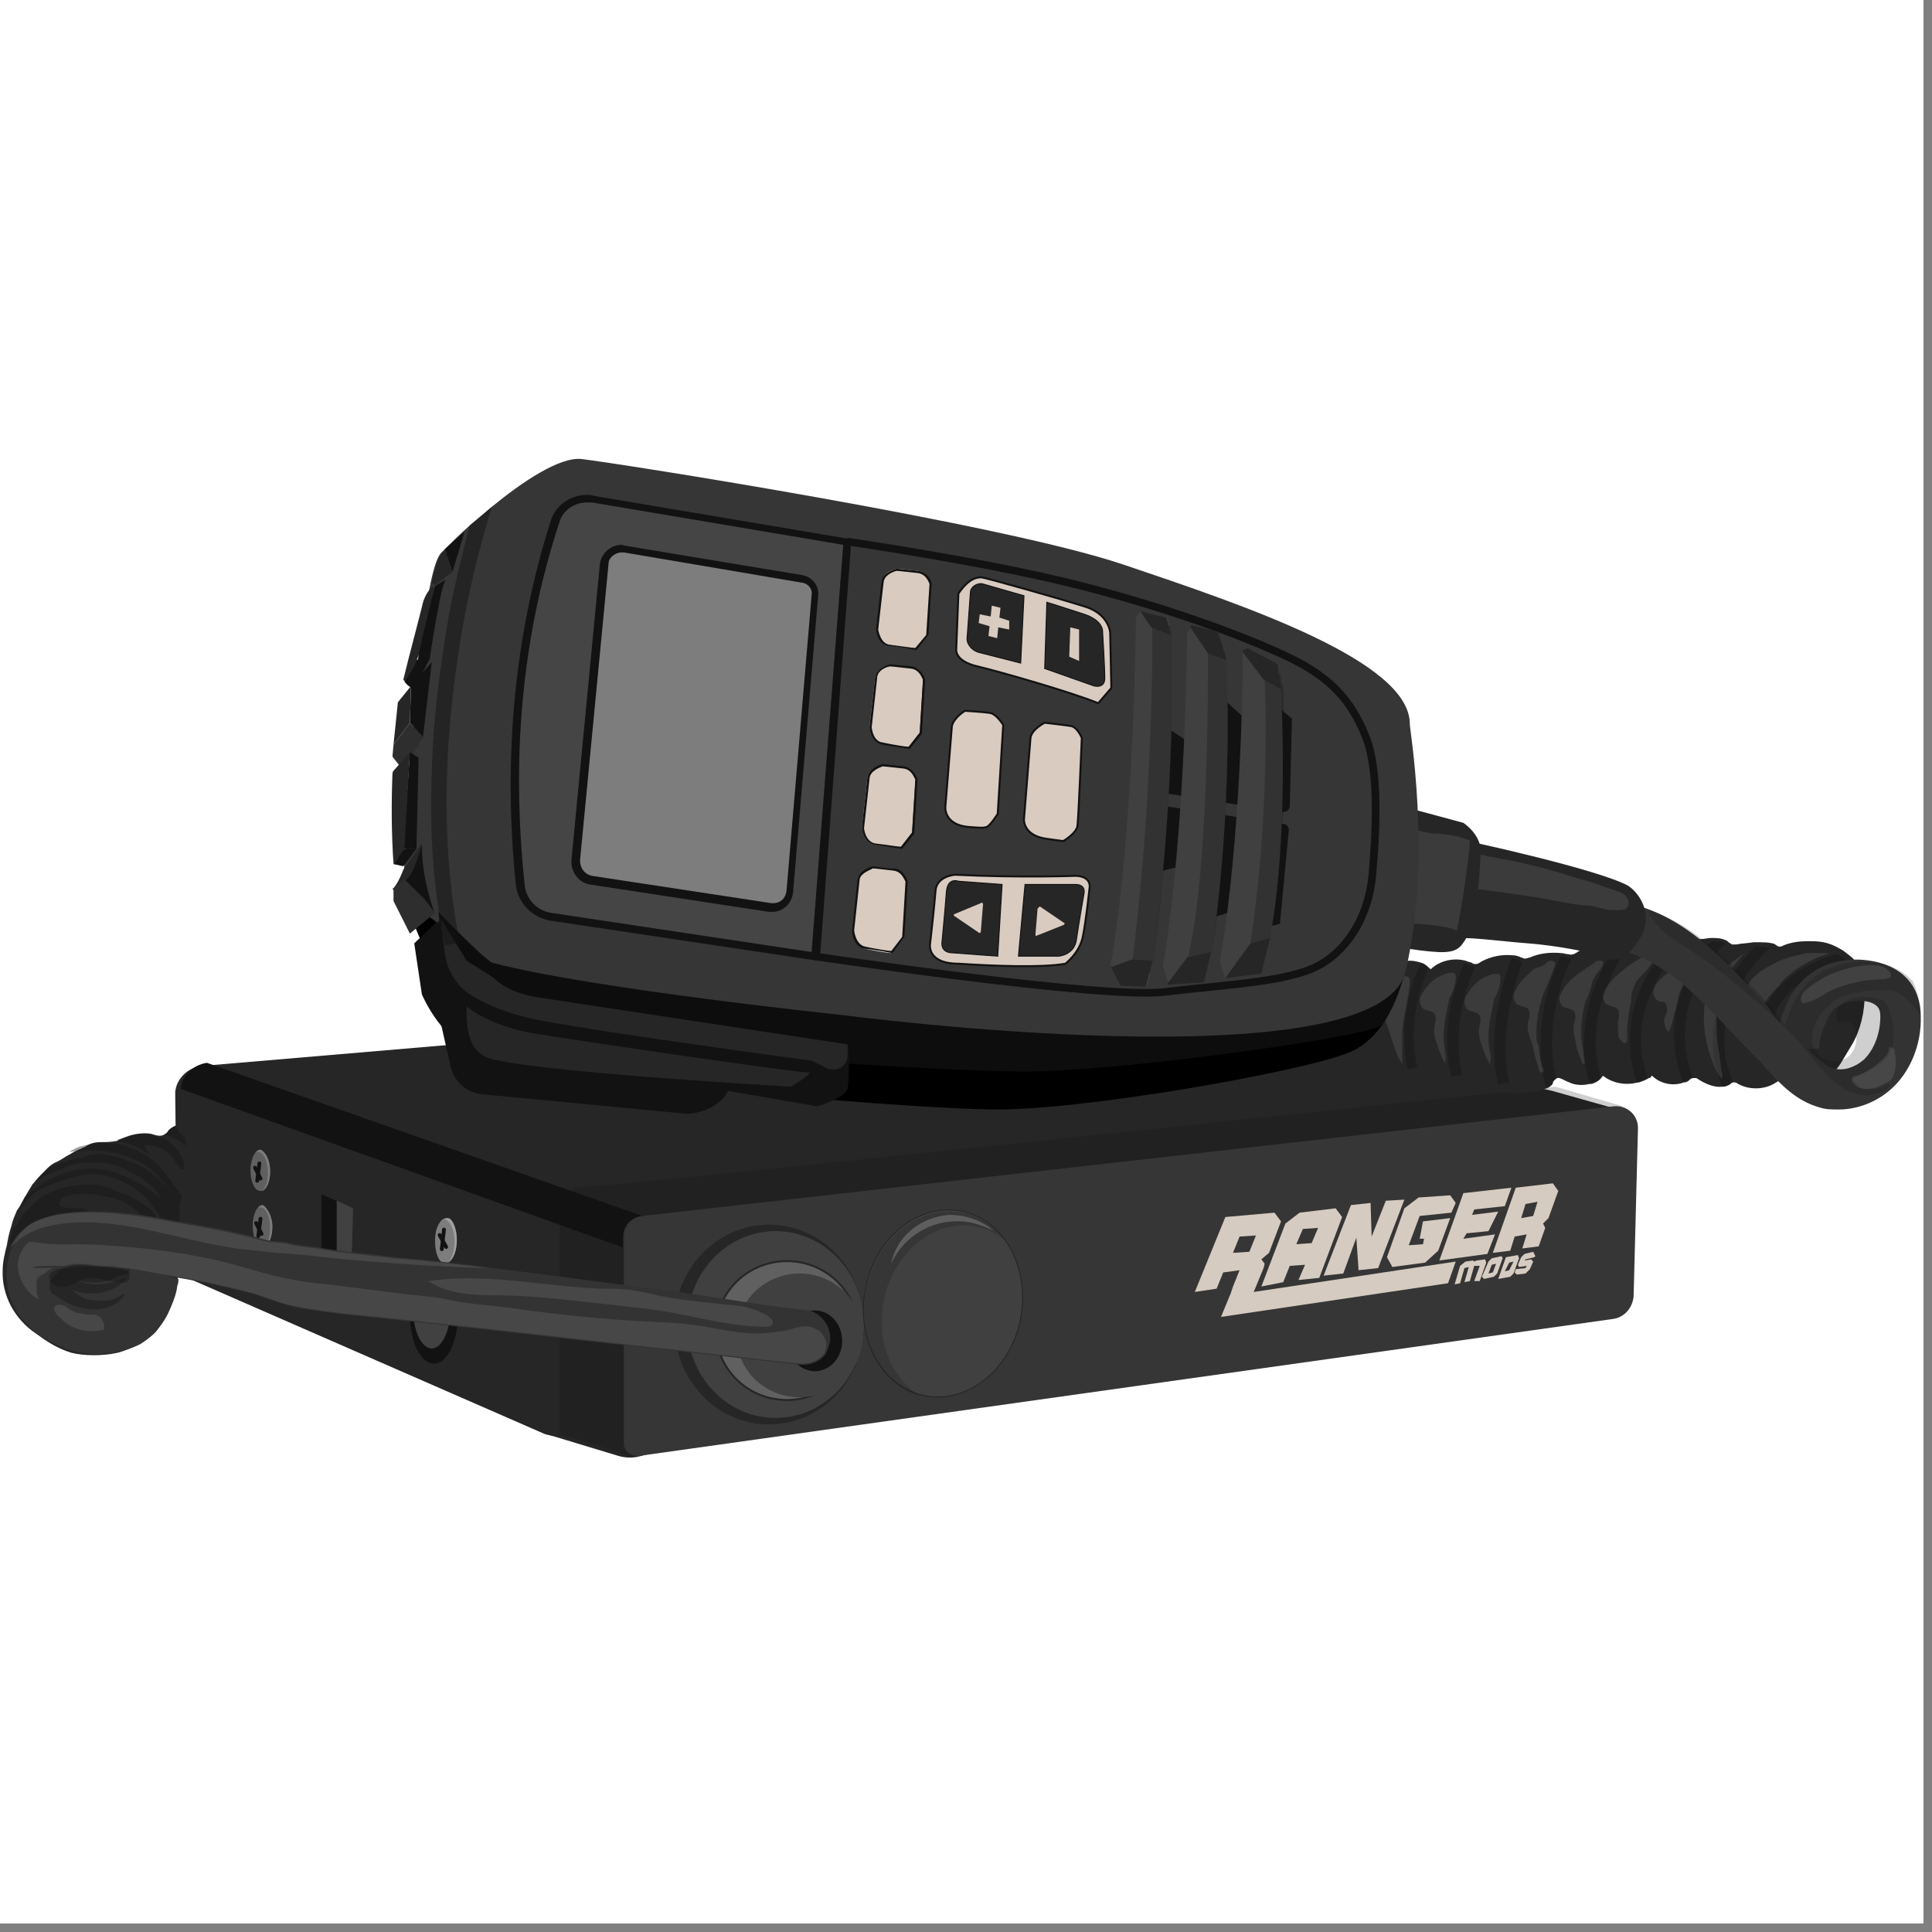 <svg xmlns="http://www.w3.org/2000/svg" xmlns:xlink="http://www.w3.org/1999/xlink" width="150" zoomAndPan="magnify" viewBox="0 0 112.5 112.5" height="150" preserveAspectRatio="xMidYMid meet" version="1.0"><rect x="0" y="0" width="112.5" height="112.5" fill="#808080" stroke="none"/><defs><clipPath id="8a419d6970"><path d="M 0 0 L 112.004 0 L 112.004 112.004 L 0 112.004 Z M 0 0 " clip-rule="nonzero"/></clipPath><clipPath id="016386dddd"><path d="M 10 57 L 95 57 L 95 84.969 L 10 84.969 Z M 10 57 " clip-rule="nonzero"/></clipPath><clipPath id="0f3450ce67"><path d="M 32 63 L 95 63 L 95 84.969 L 32 84.969 Z M 32 63 " clip-rule="nonzero"/></clipPath><clipPath id="ec1e4ea774"><path d="M 36 64 L 96 64 L 96 84.969 L 36 84.969 Z M 36 64 " clip-rule="nonzero"/></clipPath><clipPath id="e27a8ea52e"><path d="M 23 26.727 L 83 26.727 L 83 61 L 23 61 Z M 23 26.727 " clip-rule="nonzero"/></clipPath><clipPath id="ce57e2cf98"><path d="M 41 26.727 L 87 26.727 L 87 65 L 41 65 Z M 41 26.727 " clip-rule="nonzero"/></clipPath></defs><g clip-path="url(#8a419d6970)"><path fill="#ffffff" d="M 0 0 L 112.004 0 L 112.004 112.004 L 0 112.004 Z M 0 0 " fill-opacity="1" fill-rule="nonzero"/><path fill="#ffffff" d="M 0 0 L 112.004 0 L 112.004 112.004 L 0 112.004 Z M 0 0 " fill-opacity="1" fill-rule="nonzero"/></g><g clip-path="url(#016386dddd)"><path fill="#262626" d="M 94.234 64.605 L 93.094 68.906 L 37.344 84.777 C 36.898 84.906 36.453 84.906 36.008 84.777 L 32.258 83.641 L 31.75 83.516 L 10.328 74.156 L 10.203 63.723 C 10.203 63.656 10.203 63.594 10.203 63.594 C 10.266 62.836 10.902 62.203 11.664 62.078 L 63.66 57.652 L 90.168 63.469 L 90.422 63.531 Z M 94.234 64.605 " fill-opacity="1" fill-rule="nonzero"/></g><g clip-path="url(#0f3450ce67)"><path fill="#121212" d="M 94.492 64.418 L 93.348 68.719 L 36.965 84.844 L 32.578 83.516 L 32.578 71.121 C 32.578 71.121 32.258 69.098 34.102 69.098 C 35.5 69.098 74.848 64.922 90.551 63.277 L 90.805 63.344 Z M 94.492 64.418 " fill-opacity="0.2" fill-rule="nonzero"/></g><g clip-path="url(#ec1e4ea774)"><path fill="#363636" d="M 95.125 75.484 L 95.379 65.684 C 95.379 64.922 94.746 64.355 93.98 64.418 L 37.406 70.805 C 36.773 70.867 36.328 71.371 36.328 72.004 L 36.328 84.02 C 36.328 84.527 36.773 84.844 37.219 84.777 L 93.855 76.812 C 94.555 76.75 95.062 76.18 95.125 75.484 Z M 95.125 75.484 " fill-opacity="1" fill-rule="nonzero"/></g><path fill="#262626" d="M 50.312 77.129 C 50.312 77.508 50.277 77.887 50.207 78.262 C 50.137 78.637 50.031 79 49.891 79.355 C 49.754 79.707 49.582 80.043 49.379 80.359 C 49.18 80.676 48.949 80.973 48.691 81.242 C 48.434 81.512 48.156 81.754 47.855 81.965 C 47.551 82.176 47.234 82.355 46.898 82.504 C 46.562 82.648 46.215 82.758 45.859 82.832 C 45.504 82.906 45.145 82.945 44.781 82.945 C 44.418 82.945 44.059 82.906 43.703 82.832 C 43.348 82.758 43 82.648 42.664 82.504 C 42.328 82.355 42.012 82.176 41.711 81.965 C 41.406 81.754 41.129 81.512 40.871 81.242 C 40.613 80.973 40.387 80.676 40.184 80.359 C 39.98 80.043 39.812 79.707 39.672 79.355 C 39.535 79 39.43 78.637 39.359 78.262 C 39.285 77.887 39.25 77.508 39.25 77.129 C 39.25 76.746 39.285 76.367 39.359 75.992 C 39.43 75.617 39.535 75.254 39.672 74.902 C 39.812 74.547 39.98 74.215 40.184 73.895 C 40.387 73.578 40.613 73.285 40.871 73.016 C 41.129 72.742 41.406 72.504 41.711 72.289 C 42.012 72.078 42.328 71.898 42.664 71.754 C 43 71.605 43.348 71.496 43.703 71.422 C 44.059 71.348 44.418 71.309 44.781 71.309 C 45.145 71.309 45.504 71.348 45.859 71.422 C 46.215 71.496 46.562 71.605 46.898 71.754 C 47.234 71.898 47.551 72.078 47.855 72.289 C 48.156 72.504 48.434 72.742 48.691 73.016 C 48.949 73.285 49.18 73.578 49.379 73.895 C 49.582 74.215 49.754 74.547 49.891 74.902 C 50.031 75.254 50.137 75.617 50.207 75.992 C 50.277 76.367 50.312 76.746 50.312 77.129 Z M 50.312 77.129 " fill-opacity="1" fill-rule="nonzero"/><path fill="#404040" d="M 50.312 77.129 C 50.312 77.484 50.277 77.84 50.215 78.188 C 50.148 78.539 50.051 78.879 49.922 79.207 C 49.789 79.539 49.633 79.852 49.445 80.148 C 49.258 80.445 49.043 80.719 48.805 80.973 C 48.566 81.227 48.305 81.449 48.023 81.648 C 47.742 81.848 47.445 82.016 47.133 82.152 C 46.82 82.289 46.5 82.391 46.168 82.461 C 45.836 82.531 45.5 82.566 45.164 82.566 C 44.824 82.566 44.488 82.531 44.16 82.461 C 43.828 82.391 43.504 82.289 43.191 82.152 C 42.879 82.016 42.582 81.848 42.301 81.648 C 42.02 81.449 41.762 81.227 41.523 80.973 C 41.285 80.719 41.07 80.445 40.883 80.148 C 40.695 79.852 40.535 79.539 40.406 79.207 C 40.277 78.879 40.18 78.539 40.113 78.188 C 40.047 77.84 40.016 77.484 40.016 77.129 C 40.016 76.77 40.047 76.418 40.113 76.066 C 40.18 75.715 40.277 75.375 40.406 75.047 C 40.535 74.715 40.695 74.402 40.883 74.105 C 41.07 73.809 41.285 73.535 41.523 73.281 C 41.762 73.031 42.02 72.805 42.301 72.605 C 42.582 72.406 42.879 72.238 43.191 72.102 C 43.504 71.965 43.828 71.863 44.16 71.793 C 44.488 71.723 44.824 71.688 45.164 71.688 C 45.5 71.688 45.836 71.723 46.168 71.793 C 46.5 71.863 46.82 71.965 47.133 72.102 C 47.445 72.238 47.742 72.406 48.023 72.605 C 48.305 72.805 48.566 73.031 48.805 73.281 C 49.043 73.535 49.258 73.809 49.445 74.105 C 49.633 74.402 49.789 74.715 49.922 75.047 C 50.051 75.375 50.148 75.715 50.215 76.066 C 50.277 76.418 50.312 76.77 50.312 77.129 Z M 50.312 77.129 " fill-opacity="1" fill-rule="nonzero"/><path fill="#121212" d="M 37.406 70.805 C 36.773 70.867 36.266 71.371 36.266 72.004 L 36.266 72.637 L 10.52 63.406 C 10.582 62.645 11.219 62.016 12.047 61.887 Z M 37.406 70.805 " fill-opacity="1" fill-rule="nonzero"/><path stroke-linecap="butt" transform="matrix(0.636, 0, 0, 0.632, 0.158, 26.728)" fill-opacity="1" fill="#404040" fill-rule="nonzero" stroke-linejoin="miter" d="M 93.201 79.202 C 92.297 83.903 88.303 87.102 84.401 86.299 C 84.302 86.299 84.198 86.2 84.001 86.2 C 80.302 85.2 78.102 80.9 78.999 76.397 C 79.903 71.703 83.903 68.503 87.799 69.3 C 89.403 69.602 90.798 70.597 91.8 71.999 C 93.102 73.803 93.698 76.502 93.201 79.202 Z M 93.201 79.202 " stroke="#262626" stroke-width="0.09" stroke-opacity="1" stroke-miterlimit="10"/><path fill="#121212" d="M 58.512 72.195 C 58.004 71.816 57.496 71.562 56.859 71.438 C 54.445 70.93 52.027 72.891 51.457 75.738 C 51.012 78.074 51.902 80.289 53.617 81.301 C 51.266 80.668 49.867 77.949 50.438 75.105 C 51.012 72.133 53.555 70.109 56.031 70.613 C 56.988 70.742 57.875 71.371 58.512 72.195 Z M 58.512 72.195 " fill-opacity="0.2" fill-rule="nonzero"/><path stroke-linecap="butt" transform="matrix(0.636, 0, 0, 0.632, 0.158, 26.728)" fill-opacity="1" fill="#606060" fill-rule="nonzero" stroke-linejoin="miter" d="M 78.299 80.301 C 78.299 80.721 78.256 81.135 78.176 81.549 C 78.09 81.963 77.967 82.358 77.807 82.747 C 77.641 83.137 77.444 83.507 77.205 83.853 C 76.965 84.205 76.701 84.526 76.394 84.823 C 76.093 85.126 75.767 85.385 75.41 85.62 C 75.054 85.855 74.679 86.052 74.286 86.213 C 73.893 86.373 73.487 86.497 73.069 86.577 C 72.651 86.658 72.227 86.701 71.797 86.701 C 71.373 86.701 70.949 86.658 70.531 86.577 C 70.113 86.497 69.708 86.373 69.314 86.213 C 68.921 86.052 68.546 85.855 68.19 85.62 C 67.833 85.385 67.508 85.126 67.207 84.823 C 66.899 84.526 66.635 84.205 66.395 83.853 C 66.156 83.507 65.959 83.137 65.793 82.747 C 65.633 82.358 65.511 81.963 65.425 81.549 C 65.345 81.135 65.302 80.721 65.302 80.301 C 65.302 79.881 65.345 79.461 65.425 79.054 C 65.511 78.64 65.633 78.238 65.793 77.849 C 65.959 77.46 66.156 77.095 66.395 76.743 C 66.635 76.397 66.899 76.07 67.207 75.773 C 67.508 75.477 67.833 75.211 68.19 74.977 C 68.546 74.748 68.921 74.55 69.314 74.39 C 69.708 74.229 70.113 74.106 70.531 74.025 C 70.949 73.939 71.373 73.902 71.797 73.902 C 72.227 73.902 72.651 73.939 73.069 74.025 C 73.487 74.106 73.893 74.229 74.286 74.39 C 74.679 74.55 75.054 74.748 75.41 74.977 C 75.767 75.211 76.093 75.477 76.394 75.773 C 76.701 76.07 76.965 76.397 77.205 76.743 C 77.444 77.095 77.641 77.46 77.807 77.849 C 77.967 78.238 78.09 78.64 78.176 79.054 C 78.256 79.461 78.299 79.881 78.299 80.301 Z M 78.299 80.301 " stroke="#262626" stroke-width="0.18" stroke-opacity="1" stroke-miterlimit="10"/><path fill="#404040" d="M 50.25 77.762 C 50.25 78.238 50.156 78.699 49.969 79.141 C 49.781 79.582 49.516 79.973 49.168 80.309 C 48.824 80.648 48.426 80.906 47.973 81.09 C 47.52 81.273 47.051 81.363 46.562 81.363 C 46.074 81.363 45.602 81.273 45.152 81.09 C 44.699 80.906 44.301 80.648 43.953 80.309 C 43.609 79.973 43.344 79.582 43.156 79.141 C 42.969 78.699 42.875 78.238 42.875 77.762 C 42.875 77.281 42.969 76.82 43.156 76.379 C 43.344 75.938 43.609 75.551 43.953 75.211 C 44.301 74.875 44.699 74.613 45.152 74.43 C 45.602 74.246 46.074 74.156 46.562 74.156 C 47.051 74.156 47.52 74.246 47.973 74.43 C 48.426 74.613 48.824 74.875 49.168 75.211 C 49.516 75.551 49.781 75.938 49.969 76.379 C 50.156 76.82 50.25 77.281 50.25 77.762 Z M 50.25 77.762 " fill-opacity="1" fill-rule="nonzero"/><path fill="#121212" d="M 49.039 78.074 C 49.039 78.312 49 78.535 48.918 78.754 C 48.84 78.969 48.723 79.164 48.574 79.328 C 48.426 79.496 48.254 79.621 48.059 79.711 C 47.863 79.801 47.664 79.848 47.453 79.848 C 47.242 79.848 47.039 79.801 46.844 79.711 C 46.648 79.621 46.477 79.496 46.328 79.328 C 46.18 79.164 46.062 78.969 45.984 78.754 C 45.902 78.535 45.863 78.312 45.863 78.074 C 45.863 77.84 45.902 77.617 45.984 77.398 C 46.062 77.18 46.18 76.988 46.328 76.824 C 46.477 76.656 46.648 76.531 46.844 76.441 C 47.039 76.352 47.242 76.305 47.453 76.305 C 47.664 76.305 47.863 76.352 48.059 76.441 C 48.254 76.531 48.426 76.656 48.574 76.824 C 48.723 76.988 48.84 77.18 48.918 77.398 C 49 77.617 49.039 77.84 49.039 78.074 Z M 49.039 78.074 " fill-opacity="1" fill-rule="nonzero"/><path fill="#121212" d="M 18.719 69.539 L 20.562 70.359 L 20.438 74.789 L 18.719 74.156 Z M 18.719 69.539 " fill-opacity="1" fill-rule="nonzero"/><path fill="#ffffff" d="M 19.609 69.918 L 19.609 74.473 L 20.438 74.789 L 20.562 70.359 Z M 19.609 69.918 " fill-opacity="0.2" fill-rule="nonzero"/><path fill="#121212" d="M 26.664 76.559 C 26.664 76.938 26.629 77.297 26.559 77.648 C 26.488 77.996 26.387 78.305 26.254 78.57 C 26.125 78.836 25.973 79.043 25.801 79.188 C 25.629 79.332 25.453 79.402 25.266 79.402 C 25.082 79.402 24.902 79.332 24.73 79.188 C 24.559 79.043 24.41 78.836 24.277 78.57 C 24.148 78.305 24.047 77.996 23.977 77.648 C 23.902 77.297 23.867 76.938 23.867 76.559 C 23.867 76.18 23.902 75.816 23.977 75.469 C 24.047 75.121 24.148 74.812 24.277 74.547 C 24.41 74.281 24.559 74.074 24.73 73.93 C 24.902 73.785 25.082 73.711 25.266 73.711 C 25.453 73.711 25.629 73.785 25.801 73.93 C 25.973 74.074 26.125 74.281 26.254 74.547 C 26.387 74.812 26.488 75.121 26.559 75.469 C 26.629 75.816 26.664 76.18 26.664 76.559 Z M 26.664 76.559 " fill-opacity="1" fill-rule="nonzero"/><path fill="#ffffff" d="M 26.219 76.242 C 26.219 76.543 26.191 76.836 26.137 77.113 C 26.082 77.391 26.004 77.637 25.902 77.852 C 25.801 78.066 25.688 78.23 25.555 78.344 C 25.422 78.461 25.281 78.52 25.141 78.52 C 24.996 78.52 24.859 78.461 24.727 78.344 C 24.594 78.23 24.477 78.066 24.375 77.852 C 24.273 77.637 24.195 77.391 24.141 77.113 C 24.086 76.836 24.059 76.543 24.059 76.242 C 24.059 75.941 24.086 75.648 24.141 75.371 C 24.195 75.094 24.273 74.848 24.375 74.633 C 24.477 74.418 24.594 74.254 24.727 74.141 C 24.859 74.023 24.996 73.965 25.141 73.965 C 25.281 73.965 25.422 74.023 25.555 74.141 C 25.688 74.254 25.801 74.418 25.902 74.633 C 26.004 74.848 26.082 75.094 26.137 75.371 C 26.191 75.648 26.219 75.941 26.219 76.242 Z M 26.219 76.242 " fill-opacity="0.2" fill-rule="nonzero"/><path fill="#7d7d7d" d="M 26.602 72.195 C 26.602 72.828 26.41 73.332 26.094 73.523 C 26.031 73.523 25.965 73.586 25.965 73.586 C 25.586 73.586 25.332 73.016 25.332 72.258 C 25.332 71.754 25.457 71.309 25.711 71.059 C 25.773 70.992 25.902 70.93 26.031 70.93 C 26.285 70.867 26.602 71.438 26.602 72.195 Z M 26.602 72.195 " fill-opacity="1" fill-rule="nonzero"/><path fill="#f4f4f4" d="M 26.602 72.195 C 26.602 72.828 26.41 73.332 26.094 73.523 C 26.285 73.332 26.473 72.828 26.473 72.32 C 26.473 71.562 26.156 70.992 25.84 70.992 C 25.773 70.992 25.711 70.992 25.711 71.059 C 25.773 70.992 25.902 70.93 26.031 70.93 C 26.285 70.867 26.602 71.438 26.602 72.195 Z M 26.602 72.195 " fill-opacity="0.3" fill-rule="nonzero"/><path stroke-linecap="round" transform="matrix(0.636, 0, 0, 0.632, 0.158, 26.728)" fill="none" stroke-linejoin="miter" d="M 40.401 70.998 L 40.199 72.802 " stroke="#121212" stroke-width="0.35" stroke-opacity="1" stroke-miterlimit="10"/><path stroke-linecap="round" transform="matrix(0.636, 0, 0, 0.632, 0.158, 26.728)" fill="none" stroke-linejoin="miter" d="M 40.598 72.598 L 40.002 71.499 " stroke="#121212" stroke-width="0.35" stroke-opacity="1" stroke-miterlimit="10"/><path fill="#606060" d="M 15.73 68.211 C 15.73 68.781 15.543 69.223 15.285 69.348 C 15.223 69.348 15.223 69.348 15.16 69.348 C 14.844 69.348 14.586 68.844 14.586 68.148 C 14.586 67.707 14.715 67.262 14.906 67.074 C 14.969 67.008 15.098 66.945 15.16 66.945 C 15.477 67.074 15.73 67.578 15.73 68.211 Z M 15.73 68.211 " fill-opacity="1" fill-rule="nonzero"/><path fill="#7d7d7d" d="M 15.73 68.211 C 15.73 68.781 15.543 69.223 15.285 69.348 C 15.477 69.16 15.605 68.781 15.605 68.273 C 15.605 67.641 15.352 67.074 15.031 67.074 C 14.969 67.074 14.969 67.074 14.906 67.074 C 14.969 67.008 15.098 66.945 15.16 66.945 C 15.477 67.074 15.73 67.578 15.73 68.211 Z M 15.73 68.211 " fill-opacity="1" fill-rule="nonzero"/><path stroke-linecap="round" transform="matrix(0.636, 0, 0, 0.632, 0.158, 26.728)" fill="none" stroke-linejoin="miter" d="M 23.502 64.902 L 23.299 66.501 " stroke="#121212" stroke-width="0.35" stroke-opacity="1" stroke-miterlimit="10"/><path stroke-linecap="round" transform="matrix(0.636, 0, 0, 0.632, 0.158, 26.728)" fill="none" stroke-linejoin="miter" d="M 23.601 66.298 L 23.103 65.297 " stroke="#121212" stroke-width="0.35" stroke-opacity="1" stroke-miterlimit="10"/><path fill="#606060" d="M 15.859 71.438 C 15.859 72.004 15.668 72.449 15.414 72.574 C 15.352 72.574 15.352 72.574 15.285 72.574 C 14.969 72.574 14.715 72.07 14.715 71.371 C 14.715 70.93 14.844 70.488 15.031 70.297 C 15.098 70.234 15.223 70.172 15.285 70.172 C 15.543 70.297 15.859 70.805 15.859 71.438 Z M 15.859 71.438 " fill-opacity="1" fill-rule="nonzero"/><path fill="#7d7d7d" d="M 15.859 71.438 C 15.859 72.004 15.668 72.449 15.414 72.574 C 15.605 72.387 15.73 72.004 15.73 71.5 C 15.73 70.867 15.477 70.297 15.16 70.297 C 15.098 70.297 15.098 70.297 15.031 70.297 C 15.098 70.234 15.223 70.172 15.285 70.172 C 15.543 70.297 15.859 70.805 15.859 71.438 Z M 15.859 71.438 " fill-opacity="1" fill-rule="nonzero"/><path stroke-linecap="round" transform="matrix(0.636, 0, 0, 0.632, 0.158, 26.728)" fill="none" stroke-linejoin="miter" d="M 23.601 69.998 L 23.398 71.598 " stroke="#121212" stroke-width="0.35" stroke-opacity="1" stroke-miterlimit="10"/><path stroke-linecap="round" transform="matrix(0.636, 0, 0, 0.632, 0.158, 26.728)" fill="none" stroke-linejoin="miter" d="M 23.699 71.4 L 23.201 70.399 " stroke="#121212" stroke-width="0.35" stroke-opacity="1" stroke-miterlimit="10"/><path fill="#ffffff" d="M 57.875 71.688 C 57.176 71.309 56.352 71.059 55.523 71.121 C 53.871 71.184 52.473 72.258 51.902 73.586 C 52.156 72.07 53.555 70.867 55.27 70.742 C 56.223 70.742 57.176 71.059 57.875 71.688 Z M 57.875 71.688 " fill-opacity="0.2" fill-rule="nonzero"/><path fill="#262626" d="M 108.156 60.18 C 107.965 60.688 107.648 61.129 107.395 61.57 C 107.141 62.016 106.824 62.52 106.312 62.773 C 106.059 62.898 105.742 62.961 105.426 63.027 C 104.98 63.09 104.469 63.152 104.027 62.961 C 103.961 62.961 103.836 62.898 103.77 62.898 C 103.645 62.898 103.516 62.961 103.324 63.09 C 102.691 63.469 101.801 63.469 101.164 63.09 C 101.102 63.027 101.039 63.027 100.91 63.027 C 100.848 63.027 100.785 63.09 100.719 63.152 C 100.594 63.215 100.465 63.277 100.34 63.277 C 100.34 63.277 100.34 63.277 100.273 63.277 C 99.828 63.344 99.258 63.09 98.875 62.836 C 98.812 62.773 98.75 62.773 98.621 62.773 C 98.496 62.773 98.43 62.836 98.367 62.898 C 98.305 62.961 98.176 63.027 98.113 63.027 C 98.113 63.027 98.113 63.027 98.051 63.027 C 97.414 63.277 96.652 63.09 96.207 62.645 C 96.145 62.645 96.145 62.711 96.078 62.773 C 96.078 62.773 96.078 62.773 96.016 62.773 C 95.824 62.898 95.633 62.961 95.445 63.027 C 95.445 63.027 95.445 63.027 95.379 63.027 C 94.68 63.215 93.918 63.09 93.348 62.645 C 93.348 62.645 93.348 62.645 93.281 62.711 C 93.156 62.898 92.965 63.027 92.711 63.09 C 92.711 63.09 92.711 63.09 92.648 63.09 C 92.266 63.215 91.758 63.215 91.375 63.027 C 91.184 62.961 90.996 62.836 90.805 62.773 C 90.738 62.773 90.738 62.773 90.676 62.773 C 90.551 62.836 90.422 62.961 90.422 63.09 C 90.359 63.215 90.23 63.277 90.105 63.344 C 89.977 63.406 89.785 63.469 89.598 63.531 C 88.641 63.723 87.625 63.656 86.609 63.469 C 86.164 63.406 85.719 63.277 85.273 63.152 C 84.891 62.961 84.574 62.773 84.191 62.645 C 83.43 62.395 82.605 62.645 81.84 62.395 C 81.207 62.203 80.633 61.633 79.934 61.633 C 79.551 61.633 79.172 61.824 78.789 61.824 C 78.281 61.824 77.836 61.383 77.453 61.066 C 77.266 60.875 77.074 60.688 77.012 60.434 C 76.883 60.117 76.945 59.801 77.137 59.547 C 77.328 59.293 77.453 59.043 77.645 58.789 C 77.898 58.41 78.152 58.031 78.41 57.652 C 78.664 57.27 79.043 56.953 79.488 56.828 C 79.934 56.703 80.57 56.828 80.887 56.512 C 81.207 56.195 81.648 55.941 82.094 55.941 C 82.348 55.941 82.605 56.008 82.793 56.07 C 82.984 56.133 83.113 56.258 83.238 56.387 C 83.238 56.387 83.305 56.387 83.305 56.449 C 83.812 55.941 84.637 55.754 85.336 55.941 C 85.465 56.008 85.59 56.008 85.719 56.07 C 85.781 56.133 85.844 56.133 85.91 56.133 L 85.973 56.133 C 86.035 56.133 86.164 56.07 86.227 56.008 C 86.801 55.691 87.434 55.562 88.133 55.629 C 88.262 55.629 88.453 55.691 88.578 55.754 C 88.641 55.754 88.707 55.816 88.77 55.816 L 88.832 55.816 C 88.898 55.816 89.023 55.754 89.086 55.754 C 89.66 55.5 90.297 55.438 90.93 55.5 C 91.059 55.5 91.184 55.562 91.312 55.562 C 91.375 55.562 91.504 55.629 91.566 55.562 L 91.629 55.562 C 91.695 55.562 91.695 55.5 91.758 55.5 C 92.137 55.246 92.582 54.996 93.094 54.996 C 93.41 54.996 93.664 54.996 93.918 55.121 C 94.109 55.184 94.234 55.312 94.363 55.438 C 94.426 55.375 94.492 55.312 94.617 55.246 C 95.254 54.867 96.145 54.867 96.777 55.246 C 96.777 55.246 96.844 55.246 96.844 55.312 C 97.223 55.121 97.605 54.996 97.988 54.867 C 98.367 54.805 98.688 54.742 99.066 54.68 C 99.258 54.68 99.449 54.617 99.641 54.617 C 99.895 54.617 100.211 54.617 100.465 54.742 C 100.527 54.742 100.594 54.805 100.656 54.867 C 100.719 54.93 100.785 54.93 100.848 54.996 C 100.91 54.996 100.973 54.996 101.102 54.996 C 101.418 54.93 101.738 54.93 102.117 54.867 C 102.184 54.867 102.246 54.867 102.309 54.867 C 102.629 54.867 102.945 54.867 103.199 54.93 C 103.262 54.93 103.391 54.996 103.453 55.059 C 103.516 55.059 103.516 55.121 103.582 55.121 C 103.645 55.121 103.77 55.121 103.836 55.059 C 104.281 54.867 104.789 54.805 105.234 54.805 C 105.551 54.805 105.867 54.805 106.188 54.867 C 106.504 54.93 106.824 55.059 107.141 55.246 C 107.395 55.375 107.586 55.562 107.84 55.754 C 108.156 56.07 108.41 56.449 108.539 56.891 C 108.664 58.156 108.539 59.23 108.156 60.18 Z M 108.156 60.18 " fill-opacity="1" fill-rule="nonzero"/><path fill="#121212" d="M 82.539 62.141 L 81.969 62.266 C 81.332 59.422 82.348 56.891 82.73 56.07 C 82.922 56.133 83.047 56.258 83.176 56.387 C 82.793 57.27 81.906 59.609 82.539 62.141 Z M 82.539 62.141 " fill-opacity="0.4" fill-rule="nonzero"/><path fill="#121212" d="M 85.145 62.582 L 84.512 62.711 C 83.812 59.801 84.766 57.145 85.273 56.07 C 85.402 56.133 85.527 56.195 85.656 56.195 C 85.719 56.258 85.781 56.258 85.844 56.258 L 85.91 56.258 C 85.402 57.336 84.512 59.863 85.145 62.582 Z M 85.145 62.582 " fill-opacity="0.4" fill-rule="nonzero"/><path fill="#121212" d="M 87.879 63.027 L 87.242 63.152 C 86.543 60.242 87.5 57.145 88.008 55.816 C 88.133 55.816 88.324 55.879 88.453 55.941 C 88.516 55.941 88.578 56.008 88.641 56.008 C 88.199 57.27 87.242 60.305 87.879 63.027 Z M 87.879 63.027 " fill-opacity="0.4" fill-rule="nonzero"/><path fill="#121212" d="M 90.738 57.969 C 90.422 59.168 90.168 60.938 90.613 62.836 C 90.484 62.898 90.359 63.027 90.359 63.152 C 90.297 63.277 90.168 63.344 90.039 63.406 C 89.469 61.191 89.723 59.168 90.105 57.777 C 90.359 56.891 90.613 56.195 90.867 55.691 C 90.996 55.691 91.121 55.754 91.25 55.754 C 91.312 55.754 91.438 55.816 91.504 55.754 L 91.566 55.754 C 91.312 56.195 90.996 56.953 90.738 57.969 Z M 90.738 57.969 " fill-opacity="0.4" fill-rule="nonzero"/><path fill="#121212" d="M 94.555 55.5 C 94.492 55.562 94.363 55.629 94.301 55.691 C 94.172 55.562 94.047 55.438 93.855 55.375 C 93.535 55.879 93.281 56.449 92.965 57.145 C 92.137 59.168 92.012 61.254 92.582 63.152 C 92.582 63.152 92.582 63.152 92.648 63.152 C 92.836 63.09 93.027 62.961 93.219 62.773 C 92.711 61.066 92.836 59.23 93.602 57.398 C 93.918 56.574 94.234 55.941 94.555 55.5 Z M 94.555 55.5 " fill-opacity="0.4" fill-rule="nonzero"/><path fill="#121212" d="M 97.988 55.121 C 97.988 55.121 96.969 56.008 96.27 57.523 C 95.445 59.23 95.316 61.004 95.953 62.773 C 95.762 62.898 95.57 62.961 95.379 63.027 C 95.379 63.027 95.379 63.027 95.316 63.027 C 94.492 60.621 95.062 58.535 95.699 57.207 C 96.016 56.512 96.461 55.941 96.777 55.5 C 96.777 55.5 96.844 55.5 96.844 55.562 C 97.16 55.312 97.543 55.184 97.988 55.121 Z M 97.988 55.121 " fill-opacity="0.4" fill-rule="nonzero"/><path fill="#121212" d="M 98.812 57.27 C 97.988 59.043 97.859 60.875 98.559 62.711 C 98.43 62.711 98.367 62.773 98.305 62.836 C 98.242 62.898 98.113 62.961 98.051 62.961 C 98.051 62.961 98.051 62.961 97.988 62.961 C 97.031 60.434 97.605 58.281 98.242 56.891 C 98.688 55.941 99.258 55.246 99.641 54.805 C 99.895 54.805 100.211 54.805 100.465 54.93 C 100.086 55.312 99.32 56.133 98.812 57.27 Z M 98.812 57.27 " fill-opacity="0.4" fill-rule="nonzero"/><path fill="#121212" d="M 103.07 55.184 C 102.691 55.562 101.926 56.324 101.355 57.27 C 100.273 59.168 100.086 61.066 100.91 63.027 C 100.848 63.027 100.785 63.09 100.719 63.152 C 100.594 63.215 100.465 63.277 100.34 63.277 C 100.34 63.277 100.34 63.277 100.273 63.277 C 99.195 60.621 99.957 58.348 100.785 56.953 C 101.227 56.195 101.738 55.562 102.184 55.121 C 102.438 55.121 102.754 55.121 103.07 55.184 Z M 103.07 55.184 " fill-opacity="0.4" fill-rule="nonzero"/><path fill="#121212" d="M 107.648 56.07 C 107.141 56.195 106.25 56.387 105.426 56.891 C 103.707 57.84 102.883 59.293 103.008 61.191 L 102.309 61.254 C 102.184 59.105 103.137 57.398 105.105 56.324 C 105.805 55.941 106.441 55.691 106.949 55.562 C 107.266 55.691 107.457 55.879 107.648 56.07 Z M 107.648 56.07 " fill-opacity="0.4" fill-rule="nonzero"/><path fill="#ffffff" d="M 81.715 59.484 C 81.648 59.926 81.648 60.434 81.648 60.875 C 81.648 61.254 81.648 61.57 81.648 61.949 C 81.461 61.699 81.332 61.383 81.207 61.004 C 81.016 60.496 80.887 59.992 80.695 59.484 C 80.57 59.168 80.508 58.914 80.508 58.598 C 80.508 58.156 80.633 57.715 80.887 57.398 C 81.141 57.082 82.16 56.449 82.094 57.207 C 82.031 57.969 81.84 58.789 81.715 59.484 Z M 81.715 59.484 " fill-opacity="0.1" fill-rule="nonzero"/><path fill="#ffffff" d="M 84.129 59.484 C 84.129 59.676 84.066 59.926 84.066 60.117 C 84.066 60.434 84.066 60.75 84.129 61.066 C 84.129 61.191 84.191 61.383 84.191 61.508 C 84.191 61.633 84.129 61.887 84.191 61.949 C 84.004 61.699 83.875 61.383 83.746 61.004 C 83.559 60.496 83.43 60.117 83.559 59.609 C 83.621 59.422 83.621 59.105 83.492 58.98 C 83.305 58.852 83.047 58.852 82.859 58.727 C 82.73 58.598 82.668 58.41 82.668 58.281 C 82.668 58.156 82.73 57.969 82.859 57.777 C 83.113 57.398 83.43 57.02 83.875 56.828 C 84.066 56.766 84.258 56.641 84.512 56.641 C 84.766 56.641 84.766 56.703 84.766 56.953 C 84.766 57.398 84.574 57.777 84.383 58.156 C 84.32 58.598 84.191 59.043 84.129 59.484 Z M 84.129 59.484 " fill-opacity="0.1" fill-rule="nonzero"/><path fill="#ffffff" d="M 86.734 59.547 C 86.734 59.738 86.672 59.992 86.672 60.18 C 86.672 60.496 86.672 60.812 86.734 61.129 C 86.734 61.254 86.801 61.445 86.801 61.57 C 86.801 61.699 86.734 61.949 86.801 62.016 C 86.609 61.762 86.48 61.445 86.355 61.066 C 86.164 60.559 86.035 60.18 86.164 59.676 C 86.227 59.484 86.227 59.168 86.102 59.043 C 85.91 58.914 85.656 58.914 85.465 58.789 C 85.336 58.664 85.273 58.473 85.273 58.348 C 85.273 58.219 85.336 58.031 85.465 57.84 C 85.719 57.461 86.035 57.082 86.48 56.891 C 86.672 56.828 86.863 56.703 87.117 56.703 C 87.371 56.703 87.371 56.766 87.371 57.02 C 87.371 57.461 87.18 57.84 86.988 58.219 C 86.926 58.664 86.801 59.105 86.734 59.547 Z M 86.734 59.547 " fill-opacity="0.1" fill-rule="nonzero"/><path fill="#ffffff" d="M 92.137 59.23 C 92.137 59.422 92.074 59.676 92.074 59.863 C 92.074 60.18 92.074 60.496 92.137 60.875 C 92.203 61.191 92.203 61.508 92.266 61.762 C 92.266 61.762 92.266 61.824 92.266 61.887 C 92.266 61.949 92.203 61.949 92.203 61.949 C 92.203 61.949 92.137 61.949 92.137 61.887 C 92.074 61.824 92.074 61.762 92.074 61.699 C 92.012 61.57 91.883 61.383 91.883 61.254 C 91.883 61.191 91.82 61.129 91.82 61.066 C 91.758 60.559 91.504 59.992 91.695 59.484 C 91.758 59.293 91.758 58.98 91.629 58.852 C 91.438 58.727 91.184 58.727 90.996 58.598 C 90.867 58.473 90.805 58.281 90.805 58.156 C 90.805 58.031 90.867 57.84 90.996 57.652 C 91.438 56.891 92.203 56.512 92.836 56.07 C 92.902 56.008 92.965 55.941 93.094 55.941 C 93.219 55.941 93.281 55.941 93.348 56.008 C 93.41 56.133 93.281 56.258 93.219 56.387 C 93.027 56.641 92.773 56.953 92.711 57.207 C 92.648 57.461 92.582 57.777 92.457 58.031 C 92.266 58.348 92.203 58.789 92.137 59.23 Z M 92.137 59.23 " fill-opacity="0.1" fill-rule="nonzero"/><path fill="#ffffff" d="M 94.809 59.23 C 94.809 59.422 94.746 59.676 94.746 59.863 C 94.746 60.117 94.746 60.371 94.746 60.559 C 94.746 60.621 94.68 60.75 94.617 60.75 C 94.555 60.75 94.492 60.75 94.492 60.688 C 94.426 60.621 94.363 60.559 94.301 60.496 C 94.234 60.434 94.234 60.371 94.234 60.242 C 94.234 59.926 94.172 59.609 94.234 59.359 C 94.301 59.168 94.301 58.852 94.172 58.727 C 93.98 58.598 93.727 58.598 93.535 58.473 C 93.41 58.348 93.348 58.156 93.348 58.031 C 93.348 57.902 93.41 57.715 93.535 57.523 C 93.793 57.082 94.172 56.766 94.555 56.449 C 94.934 56.133 95.379 55.879 95.824 55.629 C 95.891 55.562 95.953 55.562 96.016 55.562 C 96.145 55.562 96.207 55.691 96.27 55.816 C 96.332 55.941 96.207 56.07 96.145 56.133 C 95.953 56.449 95.633 56.766 95.379 57.02 C 95.191 57.27 95.125 57.523 95 57.84 C 95 58.348 94.871 58.789 94.809 59.23 Z M 94.809 59.23 " fill-opacity="0.1" fill-rule="nonzero"/><path fill="#ffffff" d="M 97.543 58.852 C 97.543 58.914 97.477 59.043 97.477 59.105 C 97.414 59.422 97.352 59.676 97.223 59.992 C 97.223 59.992 97.223 60.055 97.16 60.055 C 97.16 60.055 97.16 60.055 97.098 60.055 C 96.969 59.863 96.906 59.609 96.906 59.422 C 96.906 59.293 96.969 59.168 97.031 59.043 C 97.098 58.852 97.098 58.535 96.969 58.41 C 96.844 58.281 96.59 58.348 96.461 58.219 C 96.332 58.094 96.27 57.902 96.27 57.777 C 96.332 57.145 97.031 56.703 97.543 56.387 C 97.605 56.324 97.668 56.324 97.797 56.258 C 97.922 56.195 97.988 56.258 98.051 56.324 C 98.176 56.449 98.113 56.766 98.113 56.953 C 98.051 57.207 97.988 57.461 97.859 57.652 C 97.73 57.969 97.668 58.348 97.605 58.664 C 97.605 58.727 97.543 58.852 97.543 58.852 Z M 97.543 58.852 " fill-opacity="0.1" fill-rule="nonzero"/><path fill="#ffffff" d="M 89.531 59.23 C 89.531 59.422 89.469 59.676 89.469 59.863 C 89.469 60.055 89.469 60.305 89.469 60.496 C 89.469 60.621 89.531 60.75 89.598 60.938 C 89.66 61.383 89.66 61.824 89.852 62.203 C 89.914 62.266 89.914 62.395 89.785 62.457 C 89.723 62.457 89.66 62.457 89.66 62.395 C 89.66 62.332 89.598 62.332 89.598 62.266 C 89.531 61.949 89.406 61.633 89.34 61.32 C 89.34 61.191 89.277 61.066 89.277 60.938 C 89.086 60.434 88.832 59.926 89.023 59.359 C 89.086 59.168 89.086 58.852 88.961 58.727 C 88.77 58.598 88.516 58.598 88.324 58.473 C 88.199 58.348 88.133 58.156 88.133 58.031 C 88.133 57.902 88.199 57.715 88.324 57.523 C 88.516 57.145 88.832 56.891 89.152 56.574 C 89.215 56.512 89.277 56.449 89.406 56.387 C 89.531 56.324 89.66 56.324 89.785 56.258 C 89.977 56.195 90.105 55.941 90.297 55.941 C 90.359 55.941 90.422 55.941 90.484 56.008 C 90.484 56.008 90.551 56.008 90.551 56.07 C 90.551 56.07 90.551 56.133 90.551 56.195 C 90.359 56.766 90.105 57.336 89.852 57.902 C 89.723 58.348 89.598 58.789 89.531 59.23 Z M 89.531 59.23 " fill-opacity="0.1" fill-rule="nonzero"/><path fill="#ffffff" d="M 99.957 59.422 C 99.957 59.168 99.957 58.914 100.02 58.727 C 100.086 58.094 100.402 57.461 100.656 56.828 C 100.719 56.641 100.848 56.449 100.91 56.324 C 101.102 56.008 101.355 55.754 101.609 55.5 C 101.102 55.816 100.656 56.195 100.211 56.574 C 99.766 56.953 99.449 57.461 99.32 58.031 C 99.258 58.156 99.258 58.348 99.258 58.535 C 99.129 59.676 99.32 60.875 99.766 61.949 C 99.895 62.266 100.02 62.582 100.273 62.836 C 100.34 62.582 100.211 62.332 100.211 62.078 C 100.148 61.762 100.148 61.508 100.086 61.191 C 99.957 60.559 99.957 59.992 99.957 59.422 Z M 99.957 59.422 " fill-opacity="0.1" fill-rule="nonzero"/><path fill="#ffffff" d="M 104.344 56.641 C 104.469 56.512 104.66 56.387 104.789 56.324 C 105.359 55.941 105.934 55.691 106.566 55.5 C 106.312 55.5 106.125 55.5 105.867 55.5 C 105.613 55.5 105.426 55.5 105.168 55.5 C 104.914 55.562 104.66 55.629 104.406 55.691 C 103.898 55.816 103.453 56.008 103.008 56.258 C 102.562 56.512 102.184 56.766 101.863 57.207 C 101.801 57.336 101.672 57.461 101.609 57.652 C 101.547 57.777 101.547 57.969 101.547 58.156 C 101.547 58.281 101.547 58.473 101.609 58.598 C 101.738 58.852 101.926 58.98 102.184 59.105 C 102.309 59.168 102.371 59.23 102.438 59.105 C 102.5 58.98 102.5 58.852 102.562 58.727 C 102.816 58.219 103.199 57.777 103.582 57.398 C 103.836 57.02 104.09 56.828 104.344 56.641 Z M 104.344 56.641 " fill-opacity="0.1" fill-rule="nonzero"/><path fill="#333333" d="M 111.844 59.168 C 111.844 58.348 111.59 57.586 111.082 57.02 C 110.445 56.324 109.492 55.941 108.285 55.879 C 106.312 55.816 104.789 56.766 104.027 58.473 C 103.898 58.789 103.77 59.105 103.645 59.547 C 103.262 59.168 103.137 58.789 102.754 58.41 C 100.785 56.324 98.688 53.855 95.699 52.844 C 95.508 52.781 95.316 52.719 95.125 52.656 L 94.363 55.312 C 96.969 56.008 98.812 57.969 100.785 60.055 C 101.293 60.621 101.863 61.191 102.438 61.762 C 102.625 61.949 102.754 62.141 102.945 62.332 C 103.707 63.152 104.598 64.102 105.934 64.48 C 106.312 64.605 106.633 64.605 107.078 64.605 C 108.156 64.605 109.301 64.164 110.129 63.406 C 111.207 62.457 111.906 60.812 111.844 59.168 Z M 105.934 61.066 C 105.934 60.621 106.059 60.055 106.379 59.422 C 106.504 59.043 106.758 58.789 107.012 58.598 C 107.332 58.41 107.777 58.281 108.285 58.281 C 108.793 58.281 109.109 58.41 109.301 58.598 C 109.43 58.727 109.492 58.914 109.492 59.168 C 109.492 60.117 109.176 61.066 108.539 61.699 C 108.031 62.141 107.332 62.395 106.758 62.203 C 106.25 62.078 105.742 61.57 105.234 61.066 Z M 105.934 61.066 " fill-opacity="1" fill-rule="nonzero"/><path fill="#121212" d="M 111.844 59.168 C 111.59 58.727 111.207 58.348 110.828 58.031 C 110.699 57.902 110.508 57.777 110.32 57.715 C 110.129 57.652 109.938 57.652 109.746 57.652 C 109.238 57.652 108.73 57.652 108.223 57.777 C 107.965 57.84 107.648 57.902 107.395 57.969 C 107.012 58.094 106.633 58.41 106.379 58.664 C 105.996 59.043 105.68 59.484 105.551 60.055 C 105.488 60.434 105.488 60.812 105.68 61.129 C 105.742 61.191 105.805 61.32 105.867 61.383 C 106.188 61.762 106.887 61.887 107.332 61.699 C 107.84 61.508 108.156 60.875 108.094 60.305 C 108.031 60.055 107.965 59.801 107.777 59.609 C 107.586 59.422 107.266 59.422 107.012 59.547 C 106.887 59.293 106.887 58.914 107.078 58.664 L 107.141 58.598 C 107.332 58.348 107.648 58.156 108.031 58.094 C 108.348 58.031 108.664 58.031 108.984 58.094 C 109.176 58.094 109.363 58.094 109.555 58.219 C 109.809 58.348 110 58.664 110.062 58.98 C 110.062 59.168 110.129 59.293 110.191 59.484 C 110.254 59.676 110.254 59.863 110.254 60.055 C 110.254 60.242 110.254 60.371 110.254 60.559 C 110.254 60.688 110.254 60.812 110.191 60.938 C 110.062 61.445 109.746 61.824 109.301 62.078 C 108.922 62.332 108.41 62.52 108.031 62.773 C 107.965 62.773 107.965 62.773 107.965 62.836 C 107.902 62.898 107.965 62.961 108.031 63.027 C 108.094 63.09 108.156 63.152 108.223 63.215 C 108.285 63.277 108.285 63.344 108.348 63.344 C 108.41 63.344 108.477 63.344 108.539 63.406 C 108.922 63.469 109.301 63.406 109.684 63.277 C 109.809 63.215 109.938 63.152 110.062 63.152 C 109.875 63.531 109.43 63.656 109.047 63.723 C 108.922 63.723 108.793 63.785 108.664 63.785 C 108.156 63.785 107.648 63.594 107.203 63.277 C 106.633 62.898 106.188 62.395 105.742 61.887 C 105.488 61.57 105.234 61.254 104.98 60.938 C 104.598 60.434 104.09 59.992 103.645 59.547 C 101.863 57.902 100.02 56.324 97.922 54.996 C 97.477 54.68 97.031 54.426 96.652 54.047 C 96.398 53.793 96.078 53.414 96.016 53.035 L 96.016 52.973 C 99.004 53.984 101.102 56.449 103.07 58.535 C 103.391 58.914 103.582 59.293 103.961 59.676 C 104.09 59.293 104.215 58.914 104.344 58.598 C 105.105 56.891 106.633 55.941 108.602 56.008 C 109.809 56.008 110.762 56.449 111.398 57.145 C 111.59 57.586 111.844 58.348 111.844 59.168 Z M 111.844 59.168 " fill-opacity="0.2" fill-rule="nonzero"/><path fill="#ffffff" d="M 109.746 57.02 L 109.684 57.02 C 108.602 57.02 107.395 57.27 106.441 57.777 C 105.996 58.031 105.551 58.348 105.043 58.41 C 104.98 58.41 104.98 58.41 104.98 58.41 C 104.98 58.41 104.914 58.41 104.914 58.348 C 104.852 58.219 104.852 58.094 104.914 57.969 C 104.98 57.84 105.043 57.715 105.168 57.652 C 105.359 57.461 105.551 57.336 105.742 57.207 C 105.934 57.082 106.059 57.02 106.25 56.891 C 107.012 56.512 107.902 56.258 108.793 56.195 C 109.109 56.195 109.43 56.195 109.684 56.324 C 109.875 56.387 110.32 56.766 110 56.953 C 109.875 56.953 109.809 57.02 109.746 57.02 Z M 109.746 57.02 " fill-opacity="0.1" fill-rule="nonzero"/><path fill="#ffffff" d="M 110 61.004 C 110 61.254 109.875 61.445 109.684 61.633 C 109.238 62.078 108.664 62.457 108.094 62.645 C 107.965 62.645 107.84 62.711 107.84 62.836 C 107.84 62.898 107.84 62.961 107.902 63.027 C 108.031 63.277 108.348 63.406 108.664 63.406 C 108.984 63.406 109.238 63.344 109.492 63.215 C 109.746 63.09 110.062 62.961 110.191 62.773 C 110.32 62.52 110.383 62.266 110.383 61.949 C 110.383 61.699 110.383 61.508 110.32 61.254 C 110.32 61.191 110.32 61.129 110.254 61.066 C 110.191 61.004 110.062 60.938 110 61.004 C 109.938 61.191 109.938 61.383 109.875 61.508 " fill-opacity="0.1" fill-rule="nonzero"/><path fill="#262626" d="M 85.465 48.988 C 85.59 48.988 93.094 50.633 94.809 51.578 C 95.57 52.086 96.27 53.352 95.508 54.617 C 94.746 55.879 94.109 56.07 93.41 55.754 C 92.711 55.438 90.613 55.059 88.961 54.93 C 87.309 54.805 85.082 54.488 84.574 54.68 C 85.082 53.918 85.465 48.988 85.465 48.988 Z M 85.465 48.988 " fill-opacity="1" fill-rule="nonzero"/><path fill="#ffffff" d="M 94.172 51.895 C 94.426 51.961 94.617 52.086 94.746 52.277 C 94.871 52.465 94.871 52.781 94.68 52.906 C 94.617 52.973 94.555 52.973 94.426 52.973 C 94.172 53.035 93.855 52.973 93.602 52.973 C 93.348 52.906 93.094 52.844 92.836 52.781 C 92.457 52.719 92.137 52.719 91.758 52.656 C 91.504 52.656 91.184 52.527 90.93 52.527 C 89.152 52.148 87.371 51.961 85.59 51.707 L 85.656 50.633 C 85.656 50.441 85.59 49.938 85.844 49.809 C 86.035 49.684 86.418 49.809 86.672 49.871 C 87.055 49.938 87.371 50 87.688 50.062 C 89.086 50.316 90.484 50.695 91.82 51.137 C 92.648 51.328 93.41 51.645 94.172 51.895 Z M 94.172 51.895 " fill-opacity="0.1" fill-rule="nonzero"/><path fill="#262626" d="M 82.16 47.09 L 85.211 47.914 C 85.211 47.914 86.289 48.609 86.227 49.684 C 86.164 50.758 85.973 53.855 85.527 54.426 C 85.082 54.996 85.082 55.5 83.746 55.438 C 82.414 55.375 80.695 54.996 80.695 54.996 Z M 82.16 47.09 " fill-opacity="1" fill-rule="nonzero"/><path fill="#ffffff" d="M 85.59 48.926 C 85.59 49.871 84.891 54.172 84.828 54.172 C 83.621 53.73 82.223 53.855 80.949 53.668 C 80.887 53.668 80.824 53.668 80.762 53.602 C 80.695 53.539 80.695 53.477 80.695 53.414 C 80.762 52.086 80.887 50.695 81.016 49.367 C 81.078 49.051 81.078 48.672 81.141 48.355 C 81.141 48.227 81.141 48.039 81.27 47.977 C 81.332 47.977 81.523 48.102 81.586 48.102 C 82.16 48.293 82.793 48.418 83.43 48.543 C 84.129 48.543 84.891 48.672 85.59 48.926 Z M 85.59 48.926 " fill-opacity="0.1" fill-rule="nonzero"/><path fill="#000000" d="M 81.969 55.754 C 81.969 55.754 81.648 58.031 80.441 59.738 C 79.934 60.434 79.297 61.004 78.473 61.32 C 75.547 62.457 62.961 64.668 57.875 64.605 C 52.789 64.543 37.852 63.277 33.785 62.203 C 29.715 61.129 23.359 57.02 23.551 50.062 C 27.172 50.566 63.598 54.047 77.074 55.312 C 80.125 55.629 81.969 55.754 81.969 55.754 Z M 81.969 55.754 " fill-opacity="1" fill-rule="nonzero"/><path fill="#0d0d0d" d="M 81.969 55.754 C 81.969 55.754 81.648 58.031 80.441 59.738 C 80.25 59.801 80.062 59.863 79.871 59.926 C 76.945 60.75 64.359 62.457 59.273 62.395 C 54.191 62.332 39.25 61.383 35.184 60.559 C 31.113 59.738 24.758 56.641 24.949 51.391 C 28.445 51.77 62.645 54.234 77.074 55.246 C 80.125 55.562 81.969 55.754 81.969 55.754 Z M 81.969 55.754 " fill-opacity="1" fill-rule="nonzero"/><path fill="#121212" d="M 25.648 53.477 L 24.121 54.93 L 24.566 57.902 C 24.566 57.902 25.84 60.938 27.938 61.129 C 29.336 61.254 47.578 64.418 47.578 64.418 C 47.578 64.418 49.23 63.973 49.359 63.344 C 49.484 62.711 49.422 60.875 49.422 60.875 L 44.273 61.004 C 44.273 61.004 30.289 58.598 30.227 58.598 C 30.16 58.598 28.062 57.523 26.73 56.07 C 25.902 55.059 25.648 53.477 25.648 53.477 Z M 25.648 53.477 " fill-opacity="1" fill-rule="nonzero"/><path fill="#121212" d="M 47.133 56.258 C 48.152 46.965 48.977 38.238 49.105 31.09 L 33.848 28.434 C 32.957 28.309 32.07 28.816 31.75 29.699 C 29.527 36.91 28.762 44.434 29.59 52.148 C 29.715 53.098 30.543 53.73 31.434 53.855 Z M 47.133 56.258 " fill-opacity="1" fill-rule="nonzero"/><g clip-path="url(#e27a8ea52e)"><path fill="#363636" d="M 81.84 56.574 C 80.25 63.215 49.039 59.105 49.039 59.105 C 49.039 59.105 34.484 57.586 28.699 56.07 C 28.254 55.941 25.52 53.098 25.52 53.098 C 25.52 53.098 25.711 53.918 25.395 53.668 C 24.188 52.844 23.551 52.211 23.551 51.137 C 23.613 48.797 24.188 38.238 25.074 33.938 C 25.266 33.051 25.457 32.418 25.711 32.168 C 25.773 32.102 25.84 32.039 25.84 32.039 C 26.219 31.66 26.73 31.156 27.363 30.586 C 27.746 30.27 28.191 29.891 28.637 29.512 C 30.414 28.055 32.578 26.602 33.848 26.727 C 36.008 26.98 58.195 30.457 65.379 32.863 C 72.496 35.266 82.094 38.488 82.094 42.156 C 82.031 42.156 83.43 49.938 81.84 56.574 Z M 81.84 56.574 " fill-opacity="1" fill-rule="nonzero"/></g><path fill="#121212" d="M 67.539 46.898 L 74.723 47.977 C 74.91 47.977 75.102 48.164 75.039 48.418 L 74.531 53.793 L 73.004 54.172 L 71.859 53.035 L 69.891 53.668 L 68.746 50.441 L 66.965 50.883 Z M 67.539 46.898 " fill-opacity="1" fill-rule="nonzero"/><path fill="#121212" d="M 67.539 46.141 L 74.723 47.281 C 74.91 47.281 75.102 47.152 75.102 46.965 L 75.23 41.84 L 74.086 40.895 L 72.559 41.906 L 70.906 40.387 L 69.254 43.234 L 67.539 42.094 Z M 67.539 46.141 " fill-opacity="1" fill-rule="nonzero"/><path fill="#454545" d="M 47.262 55.438 L 49.105 31.723 L 34.484 29.258 C 33.594 29.129 32.77 29.637 32.512 30.457 C 30.352 37.227 29.781 44.246 30.48 51.516 C 30.543 52.402 31.242 53.098 32.07 53.223 Z M 47.262 55.438 " fill-opacity="1" fill-rule="nonzero"/><path fill="#121212" d="M 34.168 29.258 C 34.293 29.258 34.355 29.258 34.484 29.258 L 49.105 31.723 L 47.262 55.438 L 32.133 53.16 C 31.242 53.035 30.605 52.34 30.543 51.453 C 29.781 44.18 30.352 37.16 32.578 30.395 C 32.77 29.699 33.469 29.258 34.168 29.258 M 34.168 28.816 C 33.211 28.816 32.324 29.445 32.07 30.332 C 29.973 36.91 29.273 44.055 30.035 51.516 C 30.16 52.59 30.988 53.414 32.004 53.602 L 47.195 55.879 L 47.707 55.941 L 47.77 55.438 L 49.551 31.785 L 49.613 31.406 L 49.23 31.344 L 34.609 28.879 C 34.422 28.816 34.355 28.816 34.168 28.816 Z M 34.168 28.816 " fill-opacity="1" fill-rule="nonzero"/><path fill="#404040" d="M 67.156 55.941 C 67.156 56.008 67.156 56.008 67.156 55.941 L 66.965 56.766 L 66.777 57.461 L 65.312 57.398 C 65.312 57.398 64.934 56.641 64.742 56.324 C 64.68 56.195 64.68 56.195 64.68 56.195 C 66.078 47.977 66.141 35.961 66.141 35.961 L 66.457 35.582 L 67.984 35.961 L 68.109 36.465 C 68.176 36.594 68.176 36.781 68.238 37.035 C 68.238 37.035 68.238 37.035 68.238 37.098 C 68.43 46.898 67.219 55.184 67.156 55.941 Z M 67.156 55.941 " fill-opacity="1" fill-rule="nonzero"/><path fill="#404040" d="M 70.59 55.375 L 70.145 57.207 L 68.809 57.27 L 68.047 57.336 C 68.047 57.336 68.047 57.336 68.047 57.27 C 67.984 57.02 67.664 56.195 67.73 56.195 C 69.062 48.293 69.129 36.844 69.129 36.844 L 69.316 36.594 L 69.383 36.531 L 70.906 36.91 C 70.906 36.91 70.973 37.16 71.16 37.668 C 71.227 37.922 71.289 38.172 71.414 38.488 L 71.414 38.555 C 71.797 48.293 70.527 55.375 70.59 55.375 Z M 70.59 55.375 " fill-opacity="1" fill-rule="nonzero"/><path fill="#404040" d="M 73.957 54.617 L 73.77 55.375 L 73.449 56.703 L 71.352 56.953 C 71.289 56.828 71.035 56.008 71.035 56.008 C 72.305 48.609 72.371 39.184 72.371 37.984 L 72.371 37.859 L 72.559 37.73 L 74.34 38.68 C 74.34 38.68 74.34 38.871 74.402 39.25 C 74.469 39.5 74.469 39.754 74.594 40.133 C 75.039 49.809 73.957 54.426 73.957 54.617 Z M 73.957 54.617 " fill-opacity="1" fill-rule="nonzero"/><path fill="#121212" d="M 70.59 55.375 L 70.145 57.207 L 68.809 57.27 C 68.938 56.828 69.062 56.258 69.191 55.691 C 70.461 50.379 70.336 38.047 70.336 38.047 L 71.16 37.543 C 71.227 37.793 71.289 38.047 71.414 38.363 L 71.414 38.426 C 71.797 48.293 70.59 55.375 70.59 55.375 Z M 70.59 55.375 " fill-opacity="0.3" fill-rule="nonzero"/><path fill="#121212" d="M 67.156 55.941 C 67.156 56.008 67.156 56.008 67.156 55.941 L 66.965 56.766 C 66.777 56.641 66.457 56.324 65.949 55.879 C 67.219 45.824 67.094 36.531 67.094 36.531 L 68.109 36.402 C 68.176 36.531 68.176 36.719 68.238 36.973 C 68.238 36.973 68.238 36.973 68.238 37.035 C 68.43 46.898 67.285 55.184 67.156 55.941 Z M 67.156 55.941 " fill-opacity="0.3" fill-rule="nonzero"/><path fill="#121212" d="M 73.957 54.617 L 73.77 55.375 C 73.512 55.246 73.195 55.121 72.812 54.93 C 74.023 47.027 73.641 39.566 73.641 39.566 L 74.531 39.184 C 74.594 39.438 74.594 39.691 74.723 40.07 C 75.039 49.809 73.957 54.426 73.957 54.617 Z M 73.957 54.617 " fill-opacity="0.3" fill-rule="nonzero"/><path fill="#d9cbc0" d="M 52.855 43.547 C 52.664 43.547 51.902 43.422 51.328 43.297 C 50.758 43.168 50.629 42.348 50.629 42.348 C 50.629 42.348 50.883 40.07 50.949 39.5 C 51.012 38.934 51.773 38.742 51.836 38.742 C 51.836 38.742 52.98 38.871 53.047 38.871 C 53.617 38.934 53.746 39.566 53.746 39.566 L 53.555 42.664 Z M 52.855 43.547 " fill-opacity="1" fill-rule="nonzero"/><path fill="#121212" d="M 51.836 38.805 C 51.965 38.805 52.98 38.934 53.047 38.934 C 53.555 38.996 53.68 39.5 53.746 39.566 L 53.555 42.664 L 52.918 43.484 C 52.727 43.484 51.965 43.359 51.391 43.234 C 50.82 43.168 50.758 42.348 50.758 42.348 C 50.758 42.348 51.012 40.07 51.074 39.5 C 51.074 38.996 51.711 38.805 51.836 38.805 M 51.836 38.68 C 51.836 38.68 51.012 38.871 50.949 39.5 C 50.883 40.133 50.629 42.348 50.629 42.348 C 50.629 42.348 50.691 43.234 51.391 43.359 C 52.09 43.484 52.98 43.613 52.98 43.613 L 53.68 42.727 L 53.871 39.566 C 53.871 39.566 53.68 38.934 53.109 38.805 C 52.98 38.805 51.836 38.68 51.836 38.68 Z M 51.836 38.68 " fill-opacity="1" fill-rule="nonzero"/><path fill="#d9cbc0" d="M 53.301 37.793 C 53.109 37.793 52.348 37.668 51.773 37.543 C 51.203 37.414 51.074 36.656 51.074 36.594 C 51.074 36.594 51.328 34.379 51.391 33.809 C 51.457 33.242 52.219 33.113 52.281 33.113 C 52.281 33.113 53.426 33.242 53.492 33.242 C 54.062 33.305 54.191 33.938 54.191 33.938 L 54 36.973 Z M 53.301 37.793 " fill-opacity="1" fill-rule="nonzero"/><path fill="#121212" d="M 52.219 33.242 C 52.348 33.242 53.363 33.367 53.426 33.367 C 53.934 33.43 54.062 33.875 54.125 34 L 53.934 36.973 L 53.301 37.73 C 53.109 37.73 52.348 37.605 51.773 37.543 C 51.266 37.477 51.137 36.656 51.137 36.656 C 51.137 36.656 51.391 34.441 51.457 33.875 C 51.52 33.43 52.156 33.242 52.219 33.242 M 52.219 33.113 C 52.219 33.113 51.391 33.305 51.328 33.875 C 51.266 34.441 51.012 36.656 51.012 36.656 C 51.012 36.656 51.074 37.543 51.773 37.605 C 52.473 37.668 53.363 37.859 53.363 37.859 L 54.062 36.973 L 54.254 33.938 C 54.254 33.938 54.062 33.305 53.492 33.242 C 53.426 33.242 52.219 33.113 52.219 33.113 Z M 52.219 33.113 " fill-opacity="1" fill-rule="nonzero"/><path fill="#d9cbc0" d="M 52.41 49.367 C 52.219 49.367 51.457 49.238 50.883 49.113 C 50.312 48.988 50.184 48.164 50.184 48.164 C 50.184 48.164 50.438 45.887 50.504 45.32 C 50.566 44.75 51.328 44.562 51.391 44.562 C 51.391 44.562 52.535 44.688 52.602 44.688 C 53.172 44.75 53.301 45.383 53.301 45.383 L 53.109 48.48 Z M 52.41 49.367 " fill-opacity="1" fill-rule="nonzero"/><path fill="#121212" d="M 51.391 44.625 C 51.52 44.625 52.535 44.75 52.602 44.75 C 53.109 44.812 53.234 45.32 53.301 45.383 L 53.109 48.48 L 52.473 49.305 C 52.281 49.305 51.52 49.176 50.949 49.113 C 50.375 48.988 50.312 48.227 50.312 48.227 C 50.312 48.227 50.566 45.953 50.629 45.383 C 50.629 44.875 51.266 44.688 51.391 44.625 M 51.391 44.496 C 51.391 44.496 50.566 44.688 50.504 45.32 C 50.438 45.953 50.184 48.164 50.184 48.164 C 50.184 48.164 50.25 49.051 50.949 49.176 C 51.648 49.305 52.535 49.43 52.535 49.43 L 53.234 48.543 L 53.426 45.383 C 53.426 45.383 53.234 44.75 52.664 44.625 C 52.535 44.625 51.391 44.496 51.391 44.496 Z M 51.391 44.496 " fill-opacity="1" fill-rule="nonzero"/><path fill="#d9cbc0" d="M 51.902 55.5 C 51.711 55.5 50.949 55.375 50.375 55.246 C 49.805 55.121 49.676 54.301 49.676 54.234 C 49.676 54.234 49.93 51.895 49.992 51.266 C 50.059 50.695 50.82 50.504 50.883 50.504 C 50.883 50.504 52.027 50.633 52.09 50.633 C 52.664 50.695 52.789 51.328 52.789 51.328 L 52.602 54.551 Z M 51.902 55.5 " fill-opacity="1" fill-rule="nonzero"/><path fill="#121212" d="M 50.82 50.566 C 50.949 50.566 51.965 50.695 52.027 50.695 C 52.535 50.758 52.664 51.266 52.727 51.328 L 52.535 54.551 L 51.902 55.375 C 51.711 55.375 50.949 55.246 50.375 55.121 C 49.805 54.996 49.738 54.172 49.738 54.172 C 49.738 54.172 49.992 51.832 50.059 51.199 C 50.121 50.82 50.758 50.633 50.82 50.566 M 50.82 50.441 C 50.82 50.441 49.992 50.633 49.93 51.266 C 49.867 51.895 49.613 54.234 49.613 54.234 C 49.613 54.234 49.676 55.184 50.375 55.246 C 51.074 55.312 51.965 55.5 51.965 55.5 L 52.664 54.551 L 52.855 51.328 C 52.855 51.328 52.664 50.633 52.09 50.566 C 52.027 50.633 50.82 50.441 50.82 50.441 Z M 50.82 50.441 " fill-opacity="1" fill-rule="nonzero"/><path stroke-linecap="butt" transform="matrix(0.636, 0, 0, 0.632, 0.158, 26.728)" fill-opacity="1" fill="#d9cbc0" fill-rule="nonzero" stroke-linejoin="miter" d="M 87.498 12.402 L 87.301 17.498 C 87.301 17.498 87.099 18.598 89.2 19.098 C 91.302 19.598 97.902 21.501 100.298 22.501 L 101.503 21.099 L 101.398 15.997 C 101.398 15.997 101.3 14.298 99.1 13.6 C 96.9 12.902 89.901 10.901 89.6 10.901 C 89.299 10.901 88.5 10.901 87.498 12.402 Z M 87.498 12.402 " stroke="#121212" stroke-width="0.18" stroke-opacity="1" stroke-miterlimit="10"/><path stroke-linecap="butt" transform="matrix(0.636, 0, 0, 0.632, 0.158, 26.728)" fill-opacity="1" fill="#262626" fill-rule="nonzero" stroke-linejoin="miter" d="M 93.502 12.599 L 93.201 18.801 L 89.299 17.801 C 88.702 17.603 88.199 16.998 88.303 16.398 L 88.598 12.303 C 88.598 11.803 89.2 11.401 89.698 11.5 Z M 93.502 12.599 " stroke="#121212" stroke-width="0.09" stroke-opacity="1" stroke-miterlimit="10"/><path fill="#d9cbc0" d="M 58.066 37.16 L 57.559 37.035 L 57.621 36.465 L 56.988 36.277 L 57.051 35.77 L 57.688 35.898 L 57.75 35.266 L 58.258 35.391 L 58.195 35.961 L 58.766 36.148 L 58.766 36.656 L 58.129 36.531 Z M 58.066 37.16 " fill-opacity="1" fill-rule="nonzero"/><path stroke-linecap="butt" transform="matrix(0.636, 0, 0, 0.632, 0.158, 26.728)" fill-opacity="1" fill="#262626" fill-rule="nonzero" stroke-linejoin="miter" d="M 95.597 13.199 L 95.401 19.302 L 99.899 20.902 C 99.899 20.902 100.901 21.198 100.901 20.197 C 100.901 19.203 100.698 15.898 100.698 15.898 C 100.698 15.898 100.802 14.897 99.002 14.298 C 97.201 13.699 95.597 13.199 95.597 13.199 Z M 95.597 13.199 " stroke="#121212" stroke-width="0.09" stroke-opacity="1" stroke-miterlimit="10"/><path fill="#d9cbc0" d="M 62.324 36.531 L 62.836 36.656 L 62.836 38.488 L 62.262 38.238 Z M 62.324 36.531 " fill-opacity="1" fill-rule="nonzero"/><path stroke-linecap="butt" transform="matrix(0.636, 0, 0, 0.632, 0.158, 26.728)" fill-opacity="1" fill="#d9cbc0" fill-rule="nonzero" stroke-linejoin="miter" d="M 98.301 38.402 C 98.301 38.402 93.201 38.599 87.203 38.303 C 87.203 38.303 85.501 38.402 85.402 39.798 C 85.298 41.2 84.899 44.702 84.899 44.702 C 84.899 44.702 84.597 46.5 87.498 46.5 C 90.503 46.697 95.1 46.901 97.3 46.5 C 97.3 46.5 98.602 45.499 98.897 43.998 C 99.198 42.497 99.499 39.6 99.499 39.6 C 99.499 39.6 99.801 38.5 98.301 38.402 Z M 98.301 38.402 " stroke="#121212" stroke-width="0.18" stroke-opacity="1" stroke-miterlimit="10"/><path stroke-linecap="butt" transform="matrix(0.636, 0, 0, 0.632, 0.158, 26.728)" fill-opacity="1" fill="#262626" fill-rule="nonzero" stroke-linejoin="miter" d="M 93.6 39.198 L 92.998 45.802 L 96.697 45.802 C 96.697 45.802 98.098 45.703 98.301 44.301 C 98.498 42.899 99.002 40.001 99.002 40.001 C 99.002 40.001 99.198 39.198 98.203 39.198 C 97.201 39.198 93.6 39.198 93.6 39.198 Z M 93.6 39.198 " stroke="#121212" stroke-width="0.09" stroke-opacity="1" stroke-miterlimit="10"/><path fill="#d9cbc0" d="M 60.547 52.781 L 61.945 53.73 C 62.008 53.73 62.008 53.793 61.945 53.855 L 60.355 54.488 C 60.293 54.488 60.293 54.488 60.293 54.426 L 60.418 52.906 C 60.484 52.844 60.547 52.781 60.547 52.781 Z M 60.547 52.781 " fill-opacity="1" fill-rule="nonzero"/><path stroke-linecap="butt" transform="matrix(0.636, 0, 0, 0.632, 0.158, 26.728)" fill-opacity="1" fill="#262626" fill-rule="nonzero" stroke-linejoin="miter" d="M 91.498 39.198 L 87.498 38.902 C 87.498 38.902 86.502 38.5 86.398 39.903 C 86.3 41.299 85.999 44.498 85.999 44.498 C 85.999 44.498 85.802 45.499 87 45.499 C 88.199 45.598 91.099 45.802 91.099 45.802 Z M 91.498 39.198 " stroke="#121212" stroke-width="0.09" stroke-opacity="1" stroke-miterlimit="10"/><path fill="#d9cbc0" d="M 57.113 54.234 L 57.242 52.656 C 57.242 52.59 57.176 52.527 57.113 52.59 L 55.59 53.223 C 55.523 53.223 55.523 53.352 55.59 53.352 L 56.988 54.301 C 57.051 54.363 57.113 54.301 57.113 54.234 Z M 57.113 54.234 " fill-opacity="1" fill-rule="nonzero"/><g clip-path="url(#ce57e2cf98)"><path stroke-linecap="butt" transform="matrix(0.636, 0, 0, 0.632, 0.158, 26.728)" fill="none" stroke-linejoin="miter" d="M 74.2 45.802 C 74.2 45.802 100.802 49.798 106.401 49.1 C 112.097 48.402 117.8 48.199 120.602 46.599 C 123.398 44.999 125.1 41.799 125.401 38.303 C 125.702 34.8 126.102 28.901 124.799 25.602 C 123.503 22.298 121.598 20.099 117.597 18.202 C 113.603 16.3 106.401 13.6 98 11.5 C 89.6 9.4 77.297 7.602 77.297 7.602 " stroke="#121212" stroke-width="0.7" stroke-opacity="1" stroke-miterlimit="10"/></g><path stroke-linecap="butt" transform="matrix(0.636, 0, 0, 0.632, 0.158, 26.728)" fill-opacity="1" fill="#d9cbc0" fill-rule="nonzero" stroke-linejoin="miter" d="M 94.098 25.701 L 93.502 33.2 C 93.502 33.2 93.397 34.701 95.597 34.998 C 97.797 35.301 97.103 35.202 97.103 35.202 C 97.103 35.202 98.301 34.498 98.4 33.8 C 98.498 33.102 98.799 25.701 98.799 25.701 C 98.799 25.701 98.4 24.701 97.797 24.602 C 97.201 24.503 95.401 24.299 95.401 24.299 C 95.401 24.299 94.202 24.898 94.098 25.701 Z M 94.098 25.701 " stroke="#121212" stroke-width="0.18" stroke-opacity="1" stroke-miterlimit="10"/><path stroke-linecap="butt" transform="matrix(0.636, 0, 0, 0.632, 0.158, 26.728)" fill-opacity="1" fill="#d9cbc0" fill-rule="nonzero" stroke-linejoin="miter" d="M 86.902 24.602 L 86.3 32.101 C 86.3 32.101 86.201 33.701 88.401 33.898 C 89.6 33.997 89.802 33.997 90.097 33.898 C 90.399 33.8 91.099 32.7 91.099 32.7 L 91.603 24.503 C 91.603 24.503 91.001 23.502 90.399 23.397 C 89.802 23.298 88.1 23.2 88.1 23.2 C 88.1 23.2 87.099 23.799 86.902 24.602 Z M 86.902 24.602 " stroke="#121212" stroke-width="0.18" stroke-opacity="1" stroke-miterlimit="10"/><path fill="#262626" d="M 66.395 35.582 L 67.918 35.961 L 68.176 36.973 L 67.031 36.531 Z M 66.395 35.582 " fill-opacity="1" fill-rule="nonzero"/><path fill="#262626" d="M 69.383 36.402 L 70.906 36.781 C 70.906 36.781 71.098 37.352 71.414 38.363 L 71.414 38.426 L 70.336 38.047 L 69.316 36.531 Z M 69.383 36.402 " fill-opacity="1" fill-rule="nonzero"/><path fill="#262626" d="M 72.625 37.73 L 74.402 38.68 C 74.402 38.68 74.402 39.184 74.594 40.133 L 73.578 39.566 L 72.371 37.984 C 72.371 37.922 72.371 37.859 72.371 37.859 Z M 72.625 37.73 " fill-opacity="1" fill-rule="nonzero"/><path fill="#262626" d="M 65.887 55.879 L 67.094 55.941 C 67.094 56.008 67.094 56.008 67.094 56.008 L 66.711 57.461 L 65.25 57.398 C 65.25 57.398 64.867 56.641 64.68 56.324 Z M 65.887 55.879 " fill-opacity="1" fill-rule="nonzero"/><path fill="#262626" d="M 70.527 55.438 L 70.082 57.207 L 67.984 57.336 C 67.984 57.336 67.984 57.336 67.984 57.27 L 69.129 55.754 Z M 70.527 55.438 " fill-opacity="1" fill-rule="nonzero"/><path fill="#262626" d="M 73.957 54.617 L 73.449 56.703 L 71.352 56.953 L 72.812 54.93 Z M 73.957 54.617 " fill-opacity="1" fill-rule="nonzero"/><path fill="#262626" d="M 49.359 60.812 L 31.434 58.094 C 30.48 57.969 29.398 57.586 28.762 56.953 L 27.172 55.941 L 25.648 53.477 L 25.902 55.5 C 26.031 56.574 26.664 57.523 27.555 58.031 C 28.445 58.535 29.715 59.105 31.496 59.422 C 35.438 60.18 47.262 61.762 47.262 61.762 L 48.152 62.203 C 48.723 62.457 49.359 62.078 49.359 61.445 Z M 49.359 60.812 " fill-opacity="1" fill-rule="nonzero"/><path fill="#262626" d="M 24.566 49.113 L 23.488 50.633 C 23.488 50.633 23.168 51.516 22.852 51.77 C 23.168 52.086 24.121 52.211 24.121 52.211 L 24.375 50.82 C 24.375 50.883 24.566 49.113 24.566 49.113 Z M 24.566 49.113 " fill-opacity="1" fill-rule="nonzero"/><path fill="#121212" d="M 27.172 58.598 L 25.52 58.914 L 26.219 62.016 C 26.41 62.961 27.172 63.656 28.129 63.723 L 40.016 64.859 C 40.016 64.859 42.113 64.797 42.559 63.09 C 42.492 62.52 37.09 61.949 37.027 61.949 C 36.965 61.949 28.637 60.18 28.637 60.18 Z M 27.172 58.598 " fill-opacity="1" fill-rule="nonzero"/><path fill="#262626" d="M 27.172 58.598 C 27.172 58.598 28.445 59.738 31.113 60.18 C 33.785 60.621 46.309 62.457 47.133 62.457 C 47.133 62.645 46.055 63.277 46.055 63.277 C 46.055 63.277 32.703 62.52 29.082 61.762 C 27.617 61.57 27.109 60.621 27.172 58.598 Z M 27.172 58.598 " fill-opacity="1" fill-rule="nonzero"/><path fill="#121212" d="M 24.695 52.34 L 25.332 53.223 C 24.82 51.832 24.566 50.504 24.566 49.176 C 24.566 49.176 24.121 50.949 23.613 51.266 C 24.25 51.961 24.695 52.34 24.695 52.34 Z M 24.695 52.34 " fill-opacity="1" fill-rule="nonzero"/><path fill="#121212" d="M 26.984 36.277 C 26.156 40.895 25.395 47.785 26.73 54.68 C 26.73 54.742 26.73 54.805 26.793 54.867 L 25.902 55.059 C 25.84 54.742 25.773 54.363 25.711 54.047 C 25.203 51.199 25.012 48.164 25.141 44.941 C 25.203 42.094 25.586 39.121 26.094 36.086 C 26.473 33.938 26.984 32.039 27.363 30.586 C 27.746 30.27 28.191 29.891 28.637 29.512 C 28.191 31.027 27.492 33.43 26.984 36.277 Z M 26.984 36.277 " fill-opacity="0.5" fill-rule="nonzero"/><path fill="#121212" d="M 23.488 50.441 L 24.25 49.43 L 23.488 49.43 L 22.914 50.316 Z M 23.488 50.441 " fill-opacity="1" fill-rule="nonzero"/><path fill="#121212" d="M 24.633 42.918 L 23.867 42.094 L 23.934 39.945 L 25.141 38.555 Z M 24.633 42.918 " fill-opacity="1" fill-rule="nonzero"/><path fill="#262626" d="M 23.934 39.945 L 23.168 40.895 L 22.914 43.359 L 23.867 42.094 Z M 23.934 39.945 " fill-opacity="1" fill-rule="nonzero"/><path fill="#2e2e2e" d="M 24.633 42.918 L 23.488 44.875 L 22.852 44.055 L 22.914 43.359 L 23.867 42.094 Z M 24.633 42.918 " fill-opacity="1" fill-rule="nonzero"/><path fill="#121212" d="M 24.25 49.43 L 24.375 44.117 L 23.867 43.801 L 23.488 49.43 Z M 24.25 49.43 " fill-opacity="1" fill-rule="nonzero"/><path fill="#262626" d="M 22.914 50.316 L 23.551 49.43 L 23.867 43.801 L 22.977 44.812 C 22.914 44.875 22.852 44.941 22.852 45.066 C 22.789 46.711 22.789 48.48 22.914 50.316 Z M 22.914 50.316 " fill-opacity="1" fill-rule="nonzero"/><path fill="#121212" d="M 26.348 33.305 L 25.902 31.977 L 27.047 30.965 Z M 26.348 33.305 " fill-opacity="1" fill-rule="nonzero"/><path fill="#262626" d="M 26.348 33.305 L 25.332 34.062 L 25.141 33.938 C 25.332 33.051 25.52 32.418 25.773 32.168 C 25.84 32.102 25.902 32.039 25.902 32.039 Z M 26.348 33.305 " fill-opacity="1" fill-rule="nonzero"/><path fill="#121212" d="M 23.551 39.691 C 23.551 39.691 23.934 40.195 24.121 40.008 C 24.312 39.816 25.012 38.363 25.012 38.363 L 24.121 38.426 Z M 23.551 39.691 " fill-opacity="1" fill-rule="nonzero"/><path fill="#262626" d="M 25.266 34.254 C 25.266 34.191 25.203 34.125 25.141 34.191 C 25.012 34.316 24.758 34.633 24.633 35.074 C 24.504 35.645 23.742 38.488 23.488 39.566 C 23.488 39.629 23.613 39.691 23.613 39.629 C 23.867 39.25 24.188 38.68 24.188 38.617 L 24.633 37.543 L 25.203 34.633 Z M 25.266 34.254 " fill-opacity="1" fill-rule="nonzero"/><path fill="#121212" d="M 25.965 33.746 L 25.332 34.125 C 25.332 34.125 24.25 38.301 24.312 38.68 C 24.312 38.617 25.012 38.426 25.012 38.426 C 25.012 38.426 25.648 34.062 25.965 33.746 Z M 25.965 33.746 " fill-opacity="1" fill-rule="nonzero"/><path fill="#2e2e2e" d="M 23.551 51.199 L 22.914 51.77 L 22.914 52.465 L 23.867 54.363 L 25.332 53.16 L 24.695 52.34 Z M 23.551 51.199 " fill-opacity="1" fill-rule="nonzero"/><path fill="#7d7d7d" d="M 45.035 52.906 C 44.973 52.906 44.91 52.906 44.91 52.906 L 34.547 51.328 C 33.91 51.266 33.531 50.695 33.594 50.062 L 35.246 32.863 C 35.309 32.293 35.754 31.914 36.266 31.914 C 36.328 31.914 36.391 31.914 36.453 31.914 L 46.879 33.684 C 47.324 33.746 47.641 34.191 47.578 34.633 L 46.117 51.895 C 45.988 52.465 45.543 52.906 45.035 52.906 Z M 45.035 52.906 " fill-opacity="1" fill-rule="nonzero"/><path fill="#121212" d="M 36.199 32.168 C 36.266 32.168 36.328 32.168 36.328 32.168 L 46.754 33.938 C 47.07 34 47.324 34.316 47.262 34.633 L 45.797 51.895 C 45.734 52.34 45.418 52.59 45.035 52.59 C 44.973 52.59 44.973 52.59 44.91 52.59 L 34.547 51.012 C 34.039 50.949 33.723 50.504 33.785 50 L 35.438 32.797 C 35.438 32.48 35.82 32.168 36.199 32.168 M 36.199 31.723 C 35.566 31.723 34.992 32.23 34.93 32.863 L 33.277 50.062 C 33.211 50.758 33.723 51.453 34.422 51.516 L 44.781 53.098 C 44.844 53.098 44.91 53.098 44.973 53.098 C 45.609 53.098 46.117 52.59 46.18 51.961 L 47.641 34.695 C 47.707 34.125 47.324 33.621 46.754 33.496 L 36.453 31.785 C 36.328 31.785 36.266 31.723 36.199 31.723 Z M 36.199 31.723 " fill-opacity="1" fill-rule="nonzero"/><path fill="#262626" d="M 11.41 67.641 C 11.281 68.211 11.156 68.844 10.836 69.348 C 10.773 69.477 10.648 69.602 10.582 69.73 C 10.582 69.793 10.52 69.855 10.52 69.918 C 10.457 70.109 10.457 70.359 10.457 70.551 C 10.457 71.246 10.391 71.879 10.391 72.574 C 10.391 72.891 10.391 73.207 10.328 73.586 C 10.328 73.965 10.391 74.219 10.328 74.535 C 10.074 76.242 9.566 77.316 8.168 78.266 C 7.914 78.391 7.152 78.707 6.832 78.773 C 6.008 78.961 4.926 78.961 4.164 78.773 C 3.336 78.52 2.766 78.141 2.066 77.633 C 0.855 76.812 0.094 75.422 0.156 73.965 C 0.156 73.461 0.285 72.953 0.414 72.449 C 0.414 72.32 0.477 72.195 0.477 72.07 C 0.539 71.816 0.602 71.562 0.668 71.371 C 0.73 71.059 0.855 70.805 0.984 70.488 C 1.176 70.234 1.301 69.98 1.43 69.73 C 1.555 69.539 1.684 69.285 1.812 69.098 C 1.875 68.969 1.938 68.906 2 68.844 C 2.258 68.527 2.512 68.273 2.766 68.02 C 2.957 67.832 3.145 67.707 3.336 67.641 C 3.59 67.516 3.844 67.324 4.098 67.199 C 4.289 67.074 4.543 66.945 4.734 66.883 C 4.797 66.82 4.926 66.82 4.988 66.758 C 5.242 66.566 5.562 66.504 5.879 66.504 C 6.133 66.504 6.453 66.504 6.77 66.441 C 6.832 66.441 6.895 66.441 6.895 66.379 C 7.086 66.312 7.215 66.25 7.406 66.188 C 7.723 66.062 8.105 65.996 8.422 65.996 C 8.613 65.996 8.738 65.996 8.93 66.062 C 9.121 66.125 9.375 66.188 9.566 66.062 C 9.691 65.996 9.758 65.934 9.82 65.809 C 9.949 65.684 10.074 65.617 10.203 65.555 C 10.773 65.367 11.281 65.809 11.473 66.504 C 11.535 66.883 11.473 67.262 11.41 67.641 Z M 11.41 67.641 " fill-opacity="1" fill-rule="nonzero"/><path fill="#121212" d="M 10.836 66.758 C 10.52 66.441 10.074 66.188 9.629 66.062 L 9.566 66.062 C 9.691 65.996 9.758 65.934 9.82 65.809 C 9.949 65.684 10.074 65.617 10.203 65.555 C 10.328 65.746 10.391 65.934 10.582 66.062 C 10.648 66.125 10.711 66.188 10.773 66.25 C 10.836 66.379 10.773 66.758 10.836 66.758 Z M 10.836 66.758 " fill-opacity="0.4" fill-rule="nonzero"/><path fill="#121212" d="M 10.711 68.02 C 10.711 68.02 10.711 68.086 10.648 68.086 L 10.582 68.086 C 10.391 67.957 10.266 67.707 10.137 67.516 C 9.758 66.945 9.059 66.629 8.422 66.695 C 8.422 66.82 8.484 66.883 8.551 67.008 C 8.613 67.074 8.676 67.199 8.738 67.262 C 8.484 67.074 8.168 66.883 7.914 66.758 C 7.531 66.566 7.152 66.504 6.707 66.441 C 6.77 66.441 6.832 66.441 6.832 66.379 C 7.023 66.312 7.152 66.25 7.34 66.188 C 7.66 66.062 8.039 65.996 8.359 65.996 C 8.422 65.996 8.422 65.996 8.484 65.996 C 8.676 66.062 8.93 66.125 9.121 66.188 C 9.375 66.25 9.691 66.312 9.883 66.504 C 10.137 66.695 10.328 66.945 10.457 67.199 C 10.648 67.453 10.773 67.707 10.711 68.02 Z M 10.711 68.02 " fill-opacity="0.4" fill-rule="nonzero"/><path fill="#121212" d="M 10.582 69.73 C 10.582 69.793 10.52 69.855 10.52 69.918 C 10.457 70.109 10.457 70.359 10.457 70.551 C 10.457 71.246 10.391 71.879 10.391 72.574 C 10.391 72.574 10.391 72.574 10.328 72.574 C 10.203 72.574 10.137 72.512 10.074 72.387 C 9.949 72.133 9.82 71.879 9.691 71.625 C 9.312 70.676 8.676 69.793 7.852 69.223 C 7.023 68.652 6.008 68.273 4.988 68.402 C 4.355 68.465 3.781 68.719 3.145 68.906 C 2.699 69.098 2.258 69.223 1.938 69.539 C 1.555 69.855 1.301 70.234 0.984 70.613 C 1.176 70.234 1.301 69.98 1.43 69.73 C 2.066 69.16 2.766 68.652 3.527 68.402 C 4.48 68.02 5.562 67.957 6.516 68.211 C 6.961 68.336 7.34 68.527 7.723 68.719 C 8.293 68.969 8.93 69.348 9.375 69.855 C 9.059 69.098 8.293 68.59 7.531 68.211 C 7.277 68.086 6.961 67.895 6.641 67.832 C 6.195 67.707 5.754 67.707 5.371 67.707 C 5.055 67.707 4.734 67.707 4.418 67.77 C 4.098 67.832 3.781 67.957 3.527 68.086 C 3.02 68.273 2.445 68.527 2 68.844 C 2.258 68.527 2.512 68.273 2.828 68.02 C 3.465 67.707 4.164 67.516 4.863 67.391 C 5.18 67.262 5.562 67.199 5.941 67.199 C 6.324 67.262 6.707 67.324 7.086 67.453 C 7.34 67.578 7.66 67.641 7.914 67.77 C 8.676 68.086 9.375 68.652 9.82 69.348 C 9.312 68.336 8.293 67.578 7.152 67.262 C 6.324 67.008 5.434 66.945 4.543 67.008 C 4.418 67.008 4.227 67.074 4.035 67.074 C 4.227 66.945 4.48 66.82 4.672 66.758 C 5.18 66.629 5.625 66.566 6.133 66.566 C 7.406 66.566 8.613 67.137 9.438 68.086 C 9.691 68.402 9.949 68.719 10.137 69.035 C 10.328 69.285 10.52 69.477 10.582 69.73 Z M 10.582 69.73 " fill-opacity="0.4" fill-rule="nonzero"/><path fill="#121212" d="M 9.25 71.438 C 9.121 71.438 8.992 71.438 8.93 71.438 C 8.613 71.371 8.422 71.059 8.23 70.805 C 7.66 70.047 6.707 69.73 5.754 69.602 C 5.117 69.477 4.418 69.477 3.844 69.664 C 3.719 69.73 3.59 69.73 3.527 69.855 C 3.465 69.98 3.398 70.109 3.527 70.234 C 3.59 70.297 3.656 70.297 3.719 70.297 C 4.227 70.426 4.797 70.234 5.18 70.551 C 4.164 70.488 3.145 70.742 2.191 71.121 C 1.938 71.184 1.684 71.309 1.555 71.5 C 1.367 71.625 1.238 71.879 1.113 72.004 C 0.984 72.195 0.73 72.32 0.602 72.512 L 0.539 72.574 C 0.539 72.449 0.602 72.32 0.602 72.195 C 0.668 71.941 0.73 71.688 0.793 71.5 C 0.855 71.438 0.922 71.309 1.047 71.246 C 1.176 70.867 1.43 70.613 1.684 70.359 C 1.812 70.234 2 70.047 2.129 69.918 C 2.32 69.73 2.574 69.602 2.828 69.477 C 3.59 69.098 4.48 68.969 5.309 68.969 C 5.562 68.969 5.879 69.035 6.133 69.098 C 6.387 69.16 6.578 69.285 6.77 69.348 C 7.023 69.477 7.215 69.539 7.469 69.602 C 7.852 69.793 8.23 70.047 8.613 70.297 C 8.805 70.426 8.93 70.613 9.059 70.805 C 9.25 71.059 9.312 71.184 9.25 71.438 Z M 9.25 71.438 " fill-opacity="0.4" fill-rule="nonzero"/><path fill="#333333" d="M 48.34 78.074 C 48.277 78.328 48.215 78.582 48.086 78.836 C 47.832 79.215 47.324 79.469 46.816 79.469 C 46.754 79.469 46.688 79.469 46.625 79.469 C 43.574 79.152 40.461 78.773 37.473 78.457 C 31.75 77.824 25.902 77.129 20.18 76.559 C 19.102 76.434 18.148 76.305 17.195 76.117 C 16.621 75.988 16.051 75.801 15.543 75.609 C 15.16 75.484 14.844 75.355 14.523 75.293 C 13.062 74.914 11.602 74.598 10.012 74.344 C 9.629 74.281 9.25 74.219 8.93 74.156 C 8.23 74.027 7.594 73.902 6.895 73.84 C 6.578 73.777 6.262 73.777 5.941 73.777 C 5.309 73.711 4.734 73.586 4.098 73.711 C 3.973 73.711 3.91 73.777 3.781 73.777 C 3.656 73.84 3.465 73.902 3.336 73.902 C 3.145 73.965 2.957 74.094 2.891 74.219 C 2.828 74.344 2.891 74.598 3.02 74.723 C 3.145 74.852 3.398 74.914 3.59 74.914 C 3.844 74.914 4.098 74.852 4.289 74.789 C 4.418 74.723 4.609 74.598 4.734 74.535 C 5.117 74.344 5.496 74.41 5.879 74.473 C 6.07 74.535 6.262 74.598 6.453 74.598 C 6.641 74.66 6.832 74.598 7.023 74.66 C 7.152 74.723 7.34 74.723 7.469 74.598 C 7.531 74.535 7.531 74.41 7.531 74.344 C 7.531 74.281 7.531 74.219 7.531 74.219 C 7.531 74.094 7.531 74.027 7.531 73.902 C 8.484 74.027 9.438 74.219 10.391 74.473 C 10.391 74.598 10.391 74.723 10.328 74.852 C 10.266 75.422 10.012 75.988 9.758 76.496 C 9.566 76.875 9.312 77.254 9.059 77.57 C 8.676 77.949 8.23 78.266 7.723 78.457 C 6.453 78.961 5.055 78.961 3.781 78.52 C 3.336 78.328 2.957 78.141 2.512 77.887 C 2.191 77.695 1.938 77.508 1.684 77.254 C 0.984 76.559 0.477 75.672 0.414 74.66 C 0.348 74.027 0.414 73.332 0.668 72.699 C 0.855 72.133 1.238 71.688 1.746 71.309 C 3.465 70.172 7.086 70.488 9.629 70.992 C 10.012 71.059 10.328 71.121 10.711 71.184 C 12.234 71.438 13.887 71.754 15.477 72.195 C 15.922 72.32 16.496 72.258 16.941 72.387 C 17.383 72.512 18.148 72.574 18.594 72.637 C 19.355 72.828 22.152 73.082 23.043 73.207 C 25.074 73.398 26.918 73.586 28.699 73.84 C 31.879 74.219 34.93 74.66 38.551 75.105 C 41.539 75.484 44.082 75.988 47.07 76.305 C 47.77 76.434 48.406 77.191 48.34 78.074 Z M 48.34 78.074 " fill-opacity="1" fill-rule="nonzero"/><path fill="#ffffff" d="M 43.445 76.117 C 42.938 75.988 42.43 75.988 41.922 75.926 C 40.715 75.801 39.441 75.672 38.234 75.422 C 37.727 75.293 37.152 75.168 36.645 75.105 C 36.074 75.039 35.5 75.039 34.992 75.039 C 31.625 74.914 28.316 74.094 24.949 74.598 C 26.156 75.422 27.746 75.422 29.273 75.422 C 31.625 75.484 33.91 75.801 36.266 76.051 C 37.406 76.18 38.617 76.305 39.762 76.559 C 41.348 76.875 42.938 77.254 44.527 77.254 C 44.656 77.254 44.781 77.254 44.91 77.191 C 45.418 76.684 43.699 76.18 43.445 76.117 Z M 43.445 76.117 " fill-opacity="0.1" fill-rule="nonzero"/><path fill="#ffffff" d="M 48.023 78.773 C 47.77 79.152 47.262 79.402 46.754 79.402 C 46.688 79.402 46.625 79.402 46.562 79.402 C 43.512 79.09 40.395 78.707 37.406 78.391 C 31.688 77.762 25.84 77.062 20.117 76.496 C 19.039 76.367 18.082 76.242 17.129 76.051 C 16.559 75.926 15.984 75.738 15.477 75.547 C 15.098 75.422 14.777 75.293 14.461 75.23 C 13 74.852 11.535 74.535 9.949 74.281 C 9.566 74.219 9.184 74.156 8.867 74.094 C 8.168 73.965 7.531 73.84 6.832 73.777 C 6.516 73.711 6.195 73.711 5.879 73.711 C 5.242 73.648 4.672 73.523 4.035 73.648 C 3.91 73.648 3.844 73.711 3.719 73.711 C 3.336 73.711 3.02 73.711 2.637 73.711 C 2.383 73.711 2.066 73.711 1.875 73.84 C 2.32 73.84 2.766 73.84 3.145 73.84 C 2.957 73.84 2.766 74.027 2.574 74.156 C 2.445 74.219 2.383 74.281 2.258 74.344 C 2.129 74.473 2.129 74.598 2.129 74.789 C 2.129 75.105 2.129 75.355 2.258 75.672 C 1.684 75.355 1.301 74.852 1.113 74.219 C 0.922 73.586 1.113 72.891 1.555 72.449 C 1.621 72.387 1.684 72.32 1.746 72.32 C 1.812 72.32 1.875 72.32 1.938 72.32 C 2.383 72.387 2.828 72.449 3.273 72.449 C 3.656 72.512 4.035 72.449 4.418 72.449 C 5.309 72.449 6.133 72.512 7.023 72.574 C 9.375 72.766 11.664 73.082 13.887 73.711 C 14.777 73.965 15.605 74.219 16.496 74.41 C 17.383 74.598 18.211 74.723 19.102 74.789 C 20.625 74.977 22.09 75.168 23.613 75.355 C 24.188 75.422 24.82 75.484 25.395 75.547 C 25.84 75.609 26.285 75.738 26.73 75.801 C 27.875 75.988 29.145 76.051 30.289 76.242 C 32.641 76.559 35.055 76.812 37.406 76.938 C 38.363 77 39.316 77 40.203 77.129 C 41.348 77.254 42.492 77.57 43.637 77.633 C 44.398 77.695 45.164 77.57 45.926 77.445 C 46.309 77.316 46.754 77.191 47.133 77.254 C 47.453 77.316 47.832 77.508 47.961 77.824 C 48.215 78.141 48.086 78.52 48.023 78.773 Z M 48.023 78.773 " fill-opacity="0.1" fill-rule="nonzero"/><path fill="#ffffff" d="M 5.117 76.559 C 5.309 76.559 5.562 76.496 5.688 76.621 C 5.816 76.621 5.816 76.684 5.879 76.75 C 6.008 76.938 6.07 77.062 6.07 77.316 L 6.07 77.379 L 6.008 77.445 C 5.117 77.633 4.164 77.445 3.527 76.75 C 3.336 76.621 3.02 76.242 3.211 76.051 C 3.336 75.926 3.656 75.988 3.781 76.051 C 3.973 76.18 4.098 76.305 4.289 76.367 C 4.543 76.496 4.863 76.496 5.117 76.559 Z M 5.117 76.559 " fill-opacity="0.1" fill-rule="nonzero"/><path fill="#ffffff" d="M 28.508 73.84 C 25.203 73.777 20.562 73.398 18.848 73.207 C 17.957 73.082 17.004 73.016 16.113 72.953 C 15.098 72.828 14.016 72.766 13 72.574 C 10.137 72.07 7.34 71.059 4.418 71.184 C 3.465 71.246 2.512 71.371 1.684 71.816 C 1.301 72.004 0.984 72.258 0.668 72.574 C 0.602 72.637 0.602 72.699 0.539 72.766 C 0.73 72.195 1.113 71.754 1.621 71.371 C 3.336 70.234 6.961 70.551 9.504 71.059 C 9.883 71.121 10.203 71.184 10.582 71.246 C 12.109 71.5 13.762 71.816 15.352 72.258 C 15.797 72.387 16.367 72.32 16.812 72.449 C 17.258 72.574 18.02 72.637 18.465 72.699 C 19.227 72.891 22.023 73.145 22.914 73.27 C 24.949 73.398 26.73 73.648 28.508 73.84 Z M 28.508 73.84 " fill-opacity="0.1" fill-rule="nonzero"/><path fill="#121212" d="M 6.133 76.18 C 5.625 76.305 5.117 76.242 4.609 76.117 C 4.098 75.988 3.656 75.738 3.211 75.422 C 3.145 75.355 3.082 75.355 3.02 75.293 C 2.891 75.168 2.891 75.039 2.891 74.852 C 2.891 74.789 2.891 74.723 2.891 74.66 C 2.891 74.598 2.957 74.535 3.02 74.473 C 3.145 74.281 3.336 74.094 3.527 73.965 C 3.781 73.84 4.035 73.84 4.289 73.777 C 5.18 73.711 6.07 73.777 6.961 73.902 C 7.086 73.902 7.277 73.965 7.406 74.027 C 7.469 74.027 7.531 74.094 7.469 74.156 C 7.469 74.219 7.34 74.219 7.277 74.219 C 7.023 74.219 6.77 74.344 6.516 74.473 C 5.816 74.789 4.988 74.723 4.227 74.473 C 4.672 74.66 5.18 74.789 5.625 74.789 C 6.07 74.789 6.578 74.66 7.023 74.535 C 7.086 74.473 7.215 74.473 7.277 74.41 C 7.277 74.535 7.152 74.66 7.023 74.789 C 6.195 75.355 5.117 75.484 4.164 75.105 C 4.418 75.355 4.734 75.547 5.117 75.672 C 5.434 75.738 5.754 75.738 6.07 75.738 C 6.195 75.738 6.387 75.738 6.516 75.672 C 6.641 75.609 6.832 75.547 6.961 75.484 C 7.023 75.422 7.152 75.355 7.277 75.355 C 7.215 75.547 6.961 75.738 6.832 75.863 C 6.578 75.988 6.387 76.117 6.133 76.18 Z M 6.133 76.18 " fill-opacity="0.4" fill-rule="nonzero"/><path fill="#d5cbc0" d="M 74.723 74.66 L 75.102 73.711 L 75.992 73.648 L 75.609 74.535 L 76.82 74.41 L 78.152 70.867 L 77.773 70.359 L 75.676 70.613 L 74.848 71.246 L 73.449 74.914 Z M 75.867 71.562 L 76.754 71.5 L 76.375 72.387 L 75.484 72.449 Z M 75.867 71.562 " fill-opacity="1" fill-rule="nonzero"/><path fill="#d5cbc0" d="M 78.219 74.156 L 78.98 72.07 L 79.109 73.965 L 80.25 73.84 L 81.777 69.855 L 80.695 69.918 L 79.871 72.004 L 79.809 70.047 L 78.664 70.172 L 77.074 74.281 Z M 78.219 74.156 " fill-opacity="1" fill-rule="nonzero"/><path fill="#d5cbc0" d="M 81.078 73.777 L 82.984 73.523 L 83.746 72.828 L 84.445 70.93 L 82.859 71.121 L 82.668 72.133 L 82.922 72.133 L 82.859 72.449 L 82.031 72.512 L 82.668 70.805 L 84.512 70.613 L 84.766 70.047 L 84.445 69.602 L 82.605 69.73 L 81.777 70.359 L 80.762 73.207 Z M 81.078 73.777 " fill-opacity="1" fill-rule="nonzero"/><path fill="#d5cbc0" d="M 86.609 73.016 L 87.055 71.879 L 85.211 72.133 L 85.402 71.816 L 86.672 71.688 L 87.242 70.551 L 85.719 70.742 L 85.844 70.426 L 87.625 70.234 L 88.008 69.16 L 85.211 69.477 L 83.812 73.398 Z M 86.609 73.016 " fill-opacity="1" fill-rule="nonzero"/><path fill="#d5cbc0" d="M 90.738 69.348 L 90.422 68.906 L 88.262 69.16 L 86.926 72.953 L 87.941 72.828 L 88.199 72.004 L 88.898 71.879 L 88.641 72.699 L 89.598 72.574 L 89.977 71.5 L 89.852 71.246 L 90.168 70.93 Z M 89.277 70.805 L 88.578 70.93 L 88.832 70.109 L 89.531 69.98 Z M 89.277 70.805 " fill-opacity="1" fill-rule="nonzero"/><path fill="#d5cbc0" d="M 86.48 73.332 L 85.973 73.398 L 85.844 73.461 L 85.781 73.398 L 85.336 73.461 L 85.02 73.711 L 84.703 74.789 L 85.02 74.723 L 85.273 73.84 L 85.527 73.777 L 85.273 74.66 L 85.59 74.598 L 85.844 73.711 L 86.164 73.711 L 85.844 74.598 L 86.164 74.598 L 86.543 73.523 Z M 86.48 73.332 " fill-opacity="1" fill-rule="nonzero"/><path fill="#d5cbc0" d="M 87.434 73.145 L 86.863 73.27 L 86.672 73.461 L 86.289 74.344 L 86.418 74.473 L 86.988 74.344 L 87.18 74.156 L 87.5 73.27 Z M 86.926 74.094 L 86.672 74.156 L 86.863 73.648 L 87.117 73.586 Z M 86.926 74.094 " fill-opacity="1" fill-rule="nonzero"/><path fill="#d5cbc0" d="M 88.387 73.082 L 87.688 73.207 L 87.242 74.473 L 87.941 74.344 L 88.133 74.156 L 88.453 73.27 Z M 87.879 73.965 L 87.625 74.027 L 87.879 73.523 L 88.133 73.461 Z M 87.879 73.965 " fill-opacity="1" fill-rule="nonzero"/><path fill="#d5cbc0" d="M 88.77 73.016 L 88.578 73.207 L 88.387 73.648 L 88.453 73.777 L 88.898 73.711 L 88.832 73.84 L 88.262 73.902 L 88.199 74.094 L 88.324 74.219 L 88.832 74.156 L 89.086 73.902 L 89.277 73.461 L 89.152 73.332 L 88.77 73.398 L 88.832 73.332 L 89.34 73.207 L 89.406 73.145 L 89.277 72.891 Z M 88.77 73.016 " fill-opacity="1" fill-rule="nonzero"/><path fill="#d5cbc0" d="M 73.004 75.23 L 73.578 73.84 L 73.641 73.586 L 73.449 73.332 L 73.895 72.953 L 74.594 71.121 L 74.211 70.613 L 71.352 70.867 L 69.574 75.23 L 70.844 75.039 L 71.227 74.094 L 72.18 73.965 L 71.797 74.914 L 71.672 75.293 L 71.098 76.684 L 84.32 74.723 L 84.766 73.461 Z M 71.797 72.953 L 72.18 72.004 L 73.133 71.941 L 72.75 72.891 Z M 71.797 72.953 " fill-opacity="1" fill-rule="nonzero"/></svg>